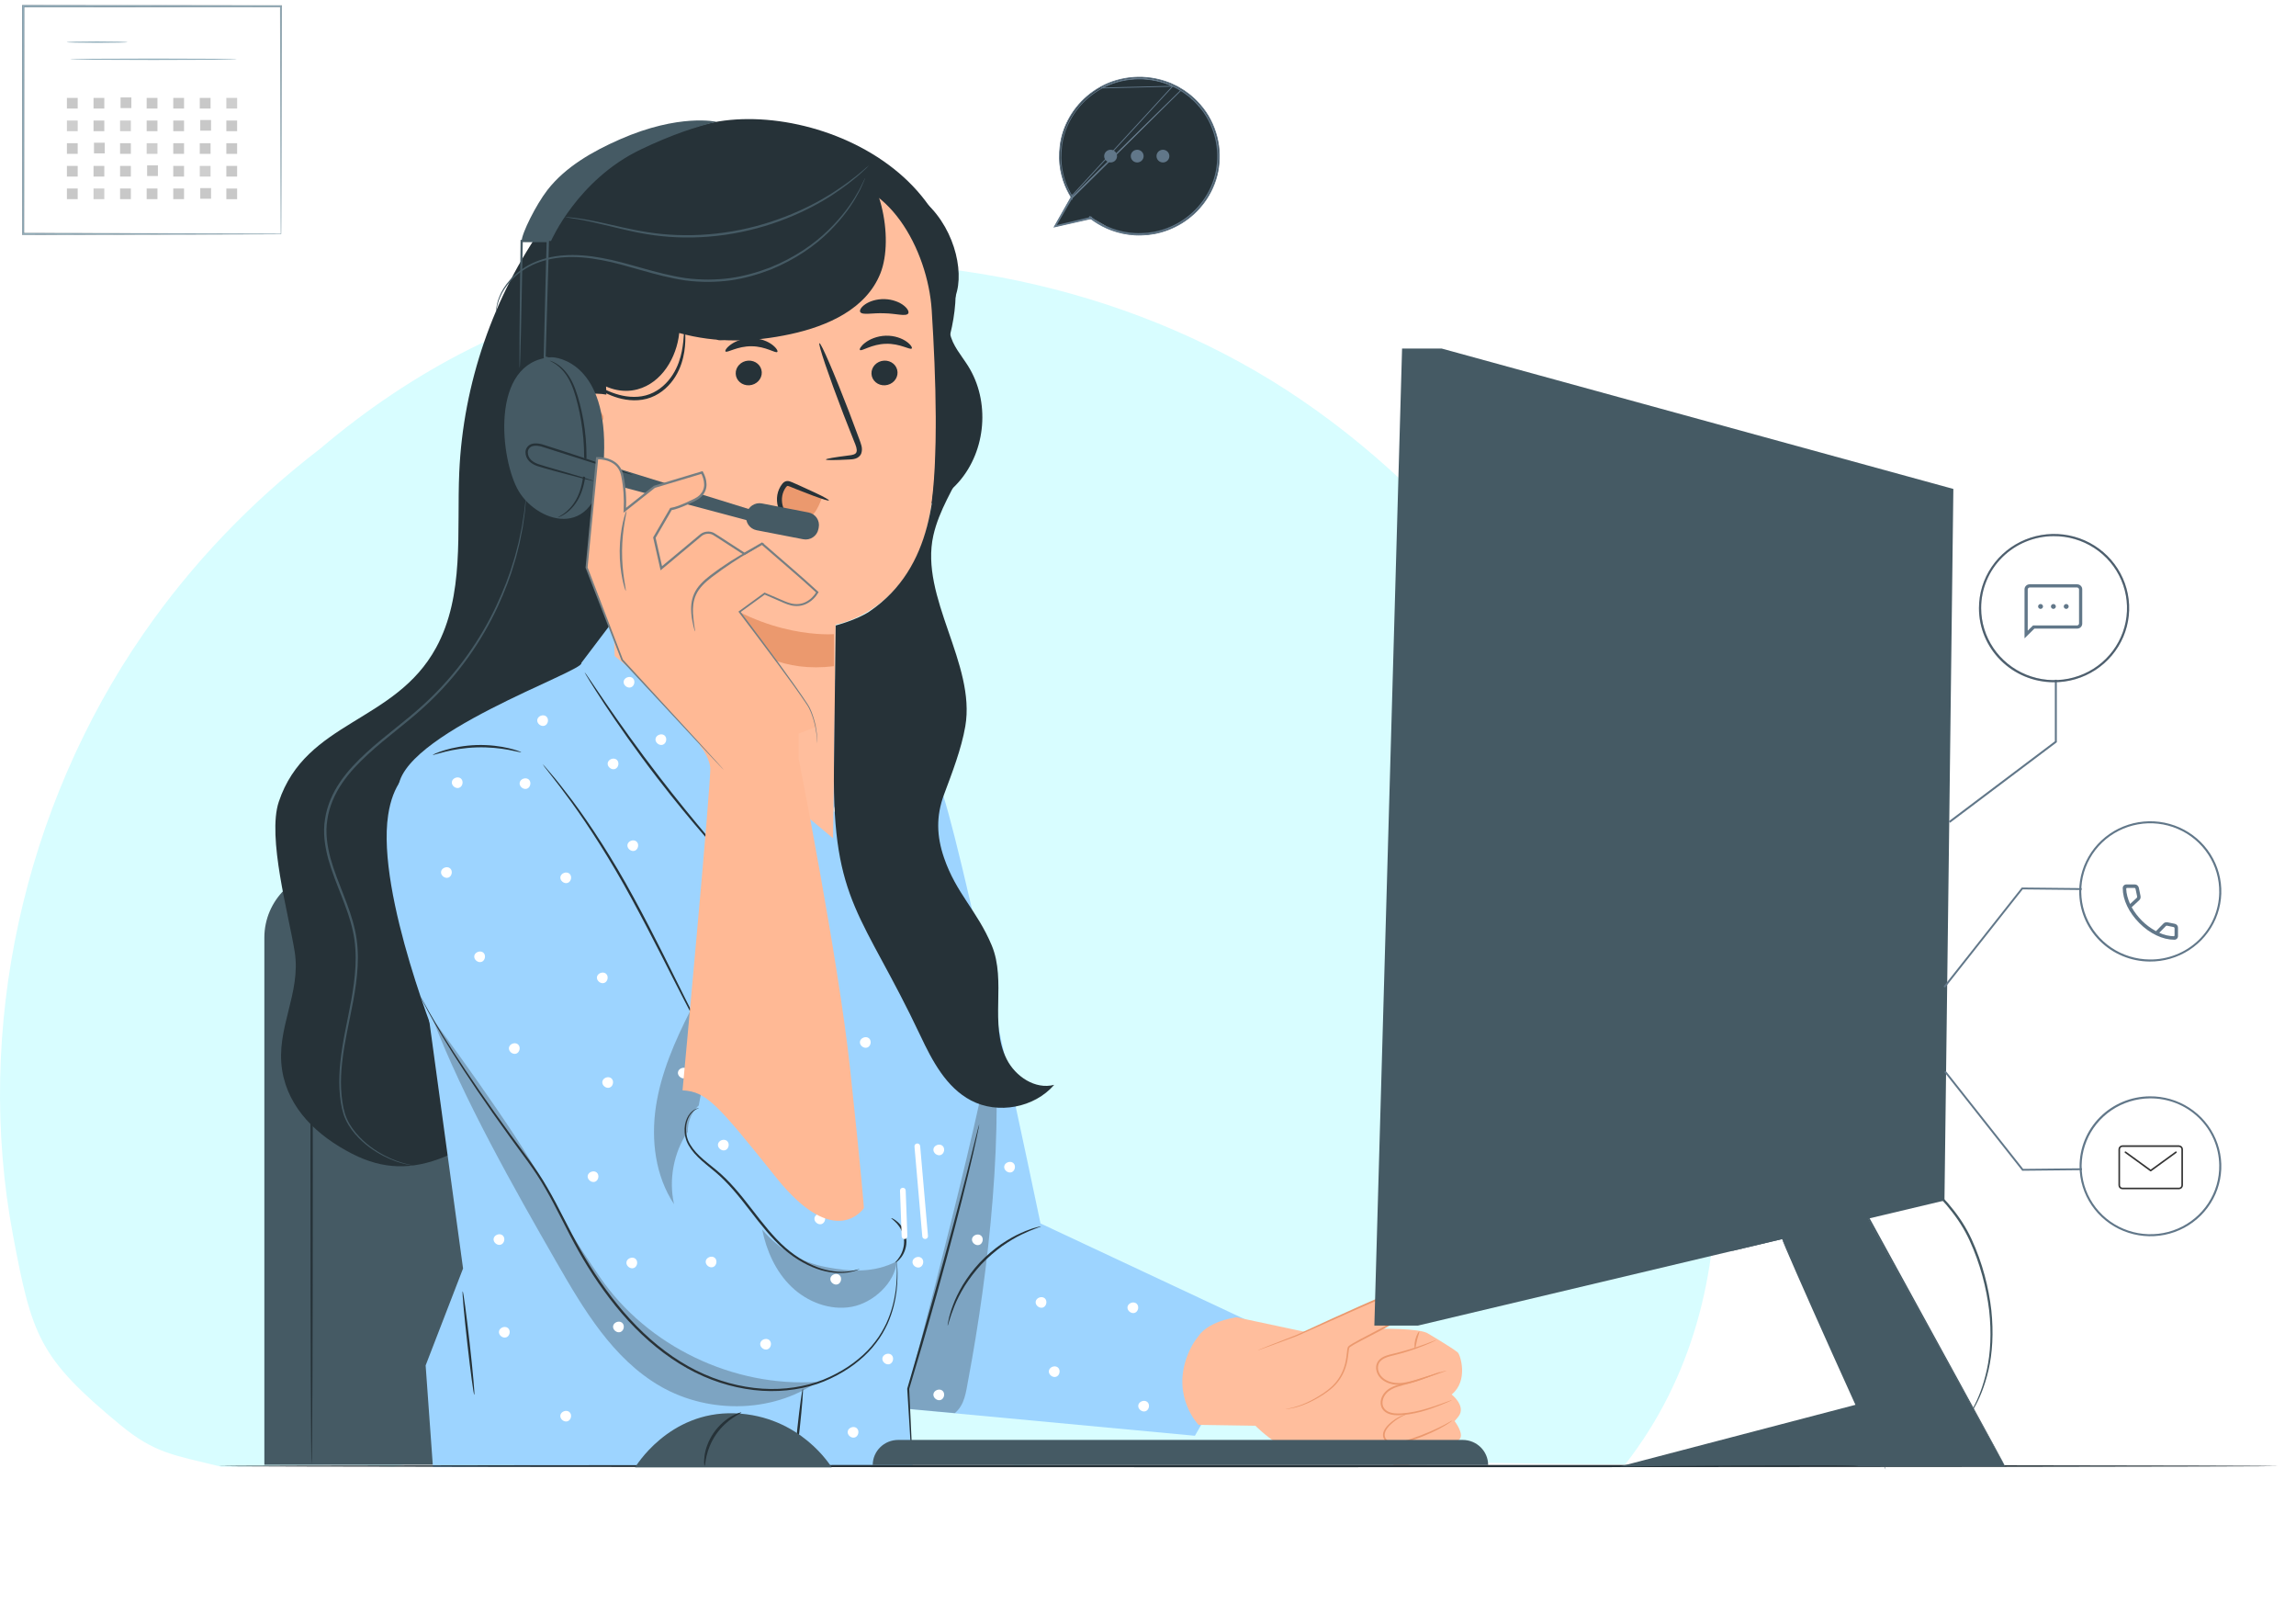 <svg width="431" height="301" viewBox="0 0 431 301" fill="none" xmlns="http://www.w3.org/2000/svg">
<path d="M305.084 274.804C265.082 274.804 204.772 271.799 191.189 275.254C171.661 267.742 154.248 273.17 133.596 274.48C116.215 274.48 92.043 270.895 73.829 275.254C64.049 274.48 51.343 275.254 41.563 275.254C32.47 273.016 29.039 272.74 22.546 267.378C7.333 254.815 6.006 250.756 2.442 231.822C-4.849 193.084 4.435 151.44 26.93 118.92C36.081 105.683 47.358 93.957 60.17 84.148C68.716 76.883 78.103 70.563 88.141 65.506C104.48 57.268 122.266 52.239 140.479 50.22C176.494 46.224 214.369 54.637 244.273 75.038C274.959 95.976 296.672 127.333 309.763 161.407C323.579 197.356 330.546 242.11 305.084 274.804Z" fill="#D8FDFF"/>
<path d="M49.625 274.881H155.109V175.962C155.109 168.936 149.338 163.241 142.219 163.241H62.515C55.395 163.241 49.624 168.936 49.624 175.962V274.881H49.625Z" fill="#455A64"/>
<path d="M58.497 163.811C58.374 163.811 58.276 188.665 58.276 219.315C58.276 249.977 58.375 274.825 58.497 274.825C58.62 274.825 58.719 249.977 58.719 219.315C58.719 188.665 58.62 163.811 58.497 163.811Z" fill="#263238"/>
<path d="M102.247 42.041C92.583 55.637 86.949 71.989 86.213 88.581C85.717 99.766 87.243 111.687 81.864 121.545C74.147 135.688 57.449 135.207 52.336 150.457C50.113 157.089 54.212 171.686 55.317 178.586C56.573 186.43 51.712 193.016 52.968 200.858C54.119 208.048 59.571 213.179 66.12 216.527C71.945 219.505 77.332 219.584 83.394 217.107C94.944 212.389 104.557 207.408 112.786 198.122C124.34 185.086 127.829 167.034 129.803 149.825C134.155 111.884 133.273 73.362 127.188 35.654" fill="#263238"/>
<path d="M77.545 218.715C77.545 218.715 77.42 218.676 77.172 218.623C76.926 218.565 76.554 218.509 76.081 218.367C75.13 218.119 73.736 217.672 72.09 216.793C70.454 215.919 68.516 214.633 66.819 212.621C65.98 211.619 65.213 210.418 64.758 209.015C64.325 207.611 64.128 206.032 64.038 204.394C63.874 201.097 64.383 197.49 65.143 193.678C65.886 189.862 66.894 185.788 67.137 181.379C67.253 179.183 67.156 176.898 66.654 174.636C66.18 172.368 65.35 170.153 64.488 167.926C63.621 165.699 62.708 163.45 62.047 161.093C61.421 158.741 61.037 156.244 61.456 153.777C61.819 151.308 62.845 148.998 64.221 146.979C65.594 144.949 67.301 143.198 69.053 141.576C72.575 138.333 76.385 135.655 79.64 132.647C86.209 126.677 90.633 119.883 93.428 113.862C94.822 110.84 95.891 108.017 96.603 105.474C97.012 104.218 97.246 103.009 97.538 101.917C97.757 100.811 97.957 99.799 98.138 98.886C98.409 97.05 98.606 95.623 98.66 94.647C98.697 94.176 98.726 93.809 98.747 93.54C98.764 93.29 98.762 93.162 98.762 93.162C98.762 93.162 98.734 93.288 98.702 93.536C98.67 93.803 98.627 94.169 98.572 94.638C98.489 95.61 98.264 97.029 97.967 98.856C97.776 99.764 97.563 100.769 97.331 101.87C97.026 102.954 96.783 104.155 96.364 105.403C95.632 107.929 94.547 110.731 93.143 113.73C90.326 119.705 85.901 126.437 79.363 132.349C76.126 135.326 72.309 137.998 68.756 141.26C66.989 142.893 65.258 144.664 63.853 146.734C62.448 148.792 61.389 151.169 61.015 153.712C60.585 156.256 60.982 158.82 61.619 161.206C62.291 163.597 63.212 165.858 64.08 168.079C64.943 170.3 65.768 172.494 66.238 174.722C66.734 176.942 66.835 179.186 66.726 181.358C66.498 185.716 65.509 189.78 64.779 193.608C64.034 197.433 63.537 201.073 63.723 204.408C63.827 206.072 64.03 207.65 64.488 209.101C64.968 210.544 65.764 211.764 66.626 212.777C68.373 214.809 70.344 216.083 72.008 216.943C73.682 217.805 75.095 218.229 76.058 218.451C77.023 218.679 77.545 218.715 77.545 218.715Z" fill="#455A64"/>
<path d="M236.219 248.765L195.323 229.595C195.323 229.595 179.395 153.277 176.384 147.546C173.372 141.814 160.783 136.862 160.783 136.862L162.893 240.207L166.629 264.045L224.306 269.438L236.219 248.765Z" fill="#9DD4FF"/>
<path d="M271.121 266.842C271.347 266.833 272.485 267.536 271.531 269.307C270.577 271.08 263.654 276.94 261.616 274.899C259.578 272.857 262.691 270.366 262.691 270.366L271.121 266.842Z" fill="#FFBE9D"/>
<path d="M262.404 270.457C262.404 270.457 254.042 271.498 250.821 272.706C247.324 274.017 243.065 273.124 240.199 271.207C237.333 269.29 235.662 267.558 235.662 267.558L224.993 267.393C224.993 267.393 219.871 262.154 222.912 254.347C223.442 252.985 224.015 251.908 225.356 250.238C226.623 248.885 228.624 247.789 232.083 247.199L244.758 249.9C244.758 249.9 264.395 248.515 267.885 250.144C267.885 250.144 272.272 252.713 273.631 253.789C274.142 254.195 275.697 259.126 272.503 261.69C272.503 261.69 275.284 263.872 273.777 265.829L273.055 266.698C273.055 266.698 274.925 269.086 273.966 270.126C273.006 271.165 264.603 276.026 261.598 274.867C258.593 273.708 261.08 270.96 262.404 270.457Z" fill="#FFBE9D"/>
<path d="M270.406 257.416C270.396 257.394 270.029 257.533 269.367 257.782C268.705 258.031 267.744 258.384 266.538 258.763C265.935 258.952 265.271 259.145 264.551 259.332C263.836 259.525 263.052 259.677 262.241 259.937C261.439 260.2 260.573 260.573 259.938 261.308C259.337 262.016 258.928 263.073 259.323 264.075C259.516 264.567 259.92 264.942 260.36 265.175C260.808 265.404 261.29 265.512 261.757 265.56C262.699 265.648 263.584 265.53 264.422 265.421C266.097 265.169 267.557 264.725 268.755 264.307C269.956 263.888 270.903 263.492 271.557 263.217C272.209 262.939 272.563 262.772 272.555 262.75C272.545 262.727 272.174 262.853 271.506 263.092C270.838 263.329 269.879 263.689 268.676 264.076C267.475 264.463 266.023 264.877 264.376 265.107C263.554 265.207 262.674 265.313 261.794 265.225C261.355 265.179 260.915 265.075 260.523 264.874C260.14 264.669 259.805 264.354 259.646 263.947C259.313 263.126 259.655 262.168 260.2 261.526C260.756 260.871 261.57 260.499 262.342 260.24C263.125 259.98 263.908 259.816 264.628 259.61C265.349 259.409 266.014 259.201 266.615 258.996C267.819 258.585 268.771 258.195 269.419 257.907C270.068 257.619 270.415 257.437 270.406 257.416Z" fill="#EB996E"/>
<path d="M269.649 251.458C269.639 251.436 269.274 251.576 268.616 251.828C267.958 252.078 267.004 252.44 265.808 252.834C264.612 253.228 263.173 253.654 261.554 254.037C260.756 254.239 259.834 254.4 259.074 255.027C258.703 255.336 258.421 255.792 258.346 256.293C258.266 256.791 258.357 257.304 258.563 257.764C258.983 258.706 259.868 259.309 260.751 259.603C261.646 259.906 262.577 259.926 263.417 259.811C265.11 259.561 266.502 258.962 267.704 258.587C268.853 258.19 269.805 257.861 270.53 257.61C271.194 257.372 271.558 257.23 271.551 257.208C271.543 257.185 271.165 257.284 270.487 257.483C269.754 257.706 268.79 258 267.626 258.355C266.415 258.702 265.003 259.275 263.376 259.496C262.566 259.598 261.694 259.569 260.862 259.283C260.042 259.007 259.248 258.45 258.882 257.625C258.496 256.812 258.623 255.812 259.298 255.28C259.949 254.73 260.832 254.548 261.63 254.344C263.257 253.941 264.696 253.488 265.888 253.062C267.08 252.638 268.023 252.24 268.668 251.951C269.313 251.661 269.659 251.479 269.649 251.458Z" fill="#EB996E"/>
<path d="M265.623 253.163C265.725 253.162 265.78 252.403 266.004 251.504C266.219 250.604 266.519 249.903 266.429 249.857C266.35 249.811 265.893 250.474 265.664 251.424C265.43 252.372 265.532 253.169 265.623 253.163Z" fill="#EB996E"/>
<path d="M236.107 253.404L243.562 250.569C243.562 250.569 264.264 241.034 264.614 241.551C264.963 242.067 266.086 242.011 265.84 244.502C265.595 246.992 253.531 252.014 253.15 252.878C252.768 253.741 253.405 258.104 248.949 261.228C244.494 264.353 241.279 264.421 241.279 264.421" fill="#FFBE9D"/>
<path d="M241.278 264.415C241.278 264.421 241.338 264.425 241.455 264.421C241.572 264.416 241.746 264.404 241.971 264.372C242.421 264.309 243.083 264.176 243.907 263.913C244.731 263.652 245.714 263.251 246.796 262.672C247.866 262.08 249.083 261.376 250.229 260.323C251.376 259.282 252.314 257.78 252.77 256.022C253.009 255.149 253.094 254.199 253.21 253.275C253.225 253.157 253.251 253.053 253.284 252.959C253.308 252.895 253.385 252.836 253.479 252.762C253.664 252.625 253.874 252.5 254.084 252.375C254.508 252.129 254.949 251.893 255.397 251.656C257.193 250.713 259.104 249.758 261.031 248.665C261.995 248.118 262.964 247.538 263.906 246.876C264.373 246.539 264.835 246.185 265.255 245.765C265.467 245.558 265.66 245.322 265.823 245.055C265.895 244.912 265.968 244.769 265.995 244.596C266.032 244.43 266.024 244.296 266.04 244.143C266.064 243.556 266.044 242.926 265.72 242.366C265.562 242.087 265.297 241.878 265.062 241.715C264.945 241.633 264.84 241.556 264.777 241.471C264.755 241.45 264.794 241.479 264.705 241.401C264.609 241.343 264.592 241.362 264.559 241.355C264.486 241.35 264.463 241.363 264.414 241.366C264.334 241.381 264.259 241.398 264.188 241.419C263.066 241.759 262.04 242.205 261.01 242.622C258.964 243.473 257.01 244.333 255.15 245.158C251.433 246.81 248.104 248.335 245.313 249.626C244.614 249.942 243.954 250.273 243.322 250.537C242.678 250.787 242.069 251.023 241.499 251.245C240.368 251.687 239.39 252.069 238.581 252.386C237.802 252.697 237.187 252.942 236.741 253.12C236.548 253.201 236.392 253.267 236.266 253.32C236.159 253.367 236.106 253.393 236.108 253.399C236.111 253.405 236.168 253.389 236.279 253.353C236.408 253.308 236.568 253.253 236.766 253.185C237.218 253.022 237.841 252.797 238.631 252.511C239.447 252.209 240.433 251.845 241.574 251.423C242.148 251.21 242.761 250.981 243.409 250.74C244.059 250.477 244.712 250.159 245.417 249.848C248.233 248.592 251.574 247.102 255.282 245.448C257.144 244.632 259.1 243.779 261.143 242.934C262.164 242.522 263.21 242.073 264.279 241.75C264.346 241.731 264.41 241.717 264.472 241.705C264.493 241.704 264.541 241.694 264.539 241.699C264.543 241.687 264.538 241.724 264.549 241.672C264.572 241.608 264.545 241.617 264.563 241.588C264.568 241.577 264.576 241.569 264.587 241.563C264.352 241.72 264.528 241.614 264.478 241.652L264.499 241.678C264.609 241.822 264.744 241.912 264.859 241.995C265.093 242.159 265.291 242.318 265.42 242.543C265.682 242.989 265.718 243.569 265.69 244.127C265.672 244.429 265.659 244.661 265.518 244.887C265.379 245.112 265.205 245.329 265.005 245.524C264.61 245.92 264.159 246.268 263.702 246.597C262.779 247.248 261.818 247.826 260.861 248.372C258.946 249.464 257.041 250.422 255.245 251.376C254.796 251.617 254.353 251.855 253.923 252.108C253.708 252.237 253.496 252.363 253.29 252.517C253.196 252.592 253.065 252.685 252.997 252.844C252.951 252.977 252.922 253.105 252.908 253.225C252.792 254.189 252.719 255.091 252.49 255.95C252.058 257.661 251.166 259.119 250.058 260.146C248.957 261.181 247.753 261.901 246.703 262.501C245.641 263.091 244.674 263.505 243.864 263.785C243.055 264.065 242.404 264.218 241.96 264.302C241.739 264.345 241.568 264.368 241.453 264.385C241.337 264.402 241.277 264.409 241.278 264.415Z" fill="#EB996E"/>
<path d="M264.103 265.375C264.097 265.356 263.807 265.411 263.31 265.603C262.816 265.794 262.114 266.133 261.359 266.716C260.985 267.013 260.59 267.352 260.23 267.796C259.888 268.232 259.538 268.819 259.629 269.516C259.718 270.218 260.327 270.772 261.008 270.988C261.713 271.222 262.477 271.112 263.177 270.921C265.951 270.087 268.366 269.081 270.041 268.202C270.878 267.763 271.532 267.367 271.971 267.076C272.411 266.785 272.641 266.605 272.628 266.587C272.614 266.565 272.36 266.707 271.901 266.961C271.442 267.217 270.774 267.578 269.929 267.985C268.245 268.8 265.823 269.767 263.085 270.588C262.412 270.773 261.715 270.865 261.117 270.667C260.518 270.48 260.023 270.02 259.947 269.471C259.862 268.92 260.145 268.386 260.46 267.97C260.784 267.55 261.164 267.203 261.515 266.905C262.959 265.729 264.137 265.441 264.103 265.375Z" fill="#EB996E"/>
<g opacity="0.3">
<path d="M166.917 264.07C173.616 241.775 179.523 213.058 186.221 190.764C188.669 211.348 185.605 238.52 181.766 258.896C181.316 261.283 181.109 263.624 179.233 265.195L166.917 264.07Z" fill="#343434"/>
</g>
<path d="M177.889 248.762C177.979 248.783 178.262 247.307 179.17 245.081C179.615 243.965 180.265 242.687 181.092 241.33C181.945 239.991 182.989 238.583 184.24 237.236C185.508 235.904 186.854 234.772 188.145 233.833C189.454 232.92 190.698 232.185 191.793 231.665C193.975 230.606 195.446 230.218 195.418 230.131C195.409 230.103 195.042 230.189 194.38 230.374C194.048 230.46 193.645 230.58 193.192 230.761C192.738 230.937 192.207 231.11 191.658 231.385C190.532 231.876 189.252 232.595 187.909 233.505C186.584 234.441 185.205 235.584 183.916 236.939C182.643 238.308 181.59 239.748 180.743 241.122C179.923 242.511 179.292 243.824 178.879 244.969C178.643 245.53 178.506 246.065 178.363 246.525C178.214 246.984 178.122 247.39 178.06 247.724C177.92 248.388 177.859 248.756 177.889 248.762Z" fill="#263238"/>
<path d="M165.108 135.82C165.108 135.82 186.531 183.044 186.531 191.714C186.531 200.384 170.48 260.624 170.48 260.624C170.632 263.014 171.256 275.021 171.256 275.021L81.271 275.326L79.9 256.237L86.924 238.046L79.907 186.622C79.907 186.622 75.184 156.764 74.764 148.415C74.238 137.966 110.101 125.856 109.124 124.409L115.317 116.229L150.798 144.659L157.807 124.677L166.208 132.512L165.108 135.82Z" fill="#9DD4FF"/>
<path d="M106.183 148.384C115.922 164.646 133.748 194.283 133.748 194.283L165.689 230.223C165.689 230.223 167.778 248.487 163.599 254.084C159.42 259.681 152.255 263.511 152.255 263.511C152.255 263.511 143.822 263.511 133.113 254.674C122.404 245.837 92.851 209.307 92.851 209.307L82.702 197.229C82.702 197.229 70.604 167.892 72.862 152.96C73.733 147.204 76.215 144.809 79.531 142.169C87.858 135.539 100.74 139.294 106.183 148.384Z" fill="#9DD4FF"/>
<path d="M78.958 187.036C78.951 187.04 79.002 187.152 79.106 187.369C79.221 187.603 79.378 187.921 79.579 188.327C80.002 189.165 80.652 190.389 81.54 191.938C83.303 195.042 86.042 199.427 89.627 204.713C91.421 207.354 93.429 210.22 95.629 213.264C97.809 216.326 100.345 219.446 102.409 223.112C104.526 226.746 106.345 230.784 108.607 234.791C110.868 238.795 113.536 242.772 116.724 246.489C119.92 250.196 123.533 253.429 127.484 255.875C131.42 258.341 135.715 259.936 139.941 260.635C144.168 261.356 148.333 261.121 152.012 260.131C153.858 259.652 155.563 258.918 157.116 258.088C158.674 257.265 160.091 256.323 161.321 255.278C162.564 254.251 163.633 253.134 164.493 251.968C165.387 250.825 166.042 249.618 166.59 248.471C167.64 246.145 168.081 243.976 168.308 242.212C168.489 240.437 168.499 239.051 168.453 238.115C168.427 237.664 168.407 237.311 168.391 237.052C168.375 236.812 168.362 236.69 168.355 236.69C168.347 236.691 168.344 236.813 168.346 237.053C168.35 237.313 168.356 237.665 168.364 238.117C168.381 239.051 168.343 240.431 168.136 242.191C167.885 243.94 167.422 246.082 166.365 248.369C165.813 249.497 165.158 250.68 164.268 251.8C163.413 252.943 162.351 254.035 161.12 255.04C159.902 256.062 158.498 256.984 156.954 257.789C155.415 258.602 153.738 259.315 151.915 259.779C148.288 260.74 144.181 260.958 140.01 260.236C135.838 259.534 131.606 257.953 127.717 255.51C123.813 253.086 120.235 249.882 117.063 246.203C113.899 242.514 111.241 238.559 108.988 234.581C106.733 230.598 104.905 226.562 102.764 222.911C100.673 219.221 98.112 216.093 95.929 213.051C93.718 210.02 91.697 207.167 89.888 204.539C86.273 199.281 83.497 194.926 81.691 191.853C80.781 190.32 80.108 189.11 79.659 188.287C79.441 187.889 79.272 187.579 79.147 187.35C79.029 187.139 78.965 187.033 78.958 187.036Z" fill="#263238"/>
<path d="M167.294 228.598C167.256 228.661 167.748 228.936 168.335 229.581C168.919 230.213 169.57 231.28 169.695 232.581C169.814 233.883 169.373 235.051 168.915 235.777C168.458 236.517 168.025 236.876 168.074 236.931C168.099 236.971 168.618 236.691 169.176 235.949C169.73 235.225 170.268 233.972 170.136 232.541C169.999 231.11 169.237 229.977 168.559 229.365C167.874 228.735 167.312 228.555 167.294 228.598Z" fill="#263238"/>
<path d="M161.422 238.138C161.416 238.123 161.244 238.164 160.921 238.251C160.76 238.292 160.564 238.358 160.327 238.412C160.079 238.456 159.804 238.506 159.501 238.561C158.257 238.762 156.39 238.738 154.233 238.078C152.089 237.4 149.688 236.097 147.452 234.144C145.213 232.192 143.2 229.589 141.096 226.865C139.001 224.135 136.885 221.566 134.548 219.642C133.39 218.681 132.251 217.831 131.304 216.916C130.358 216.009 129.598 215.026 129.173 214.019C128.373 211.947 128.911 210.002 129.665 209.056C130.452 208.077 131.245 207.98 131.205 207.921C131.201 207.907 131.03 207.95 130.709 208.061C130.405 208.205 129.948 208.449 129.53 208.949C128.696 209.915 128.076 211.926 128.881 214.13C129.314 215.21 130.087 216.232 131.046 217.173C132.004 218.12 133.144 218.989 134.283 219.948C136.568 221.859 138.648 224.4 140.744 227.13C142.847 229.852 144.883 232.471 147.182 234.446C149.474 236.417 151.937 237.719 154.141 238.372C156.359 239.01 158.274 238.984 159.53 238.728C159.835 238.657 160.111 238.594 160.361 238.536C160.598 238.468 160.791 238.388 160.95 238.333C161.266 238.219 161.428 238.152 161.422 238.138Z" fill="#263238"/>
<path d="M101.852 143.39C101.84 143.4 101.963 143.575 102.209 143.898C102.485 144.252 102.848 144.718 103.3 145.299C104.272 146.495 105.61 148.279 107.239 150.498C110.467 154.957 114.611 161.343 118.605 168.723C122.623 176.092 125.95 182.927 128.495 187.809C129.761 190.253 130.801 192.222 131.552 193.567C131.912 194.209 132.2 194.723 132.42 195.114C132.622 195.465 132.735 195.646 132.749 195.639C132.762 195.632 132.675 195.437 132.499 195.073C132.298 194.672 132.034 194.146 131.706 193.489C130.991 192.071 129.997 190.095 128.776 187.671C126.305 182.758 123.021 175.899 118.996 168.516C114.994 161.122 110.795 154.74 107.494 150.317C105.829 148.116 104.45 146.358 103.436 145.193C102.956 144.633 102.572 144.184 102.279 143.843C102.01 143.537 101.864 143.38 101.852 143.39Z" fill="#263238"/>
<g opacity="0.3">
<path d="M168.352 236.682C164.196 238.905 159.636 238.668 154.998 237.77C150.36 236.872 146.066 234.336 143.071 230.728C143.878 234.723 145.612 238.629 148.567 241.476C151.52 244.322 155.797 245.978 159.858 245.244C163.917 244.51 168.016 240.743 168.352 236.682Z" fill="#343434"/>
</g>
<g opacity="0.3">
<path d="M129.057 212.419C126.444 216.369 125.511 221.366 126.526 225.975C123.007 220.658 122.18 213.926 123.127 207.645C124.074 201.363 126.659 195.439 129.541 189.76C129.541 189.76 132.719 195.054 132.748 195.638C132.901 198.694 131.761 204.451 131.163 207.455C129.563 208.942 128.806 211.262 129.225 213.391" fill="#343434"/>
</g>
<g opacity="0.3">
<path d="M154.27 258.687C145.8 265.202 133.233 265.51 123.966 260.156C115.042 255 109.549 245.719 104.448 236.841C96.553 223.099 86.92 206.105 81.28 191.32C81.28 191.32 97.09 212.608 101.856 221.784C105.451 228.706 108.21 233.269 112.638 239.705C121.535 252.636 137.646 260.38 153.448 259.322" fill="#343434"/>
</g>
<path d="M171.263 275.022C171.272 275.021 171.276 274.932 171.276 274.758C171.272 274.553 171.268 274.301 171.262 273.992C171.235 273.277 171.2 272.301 171.155 271.078C171.036 268.519 170.869 264.932 170.669 260.617L170.661 260.677C172.193 255.633 173.983 249.513 175.834 242.902C178.29 234.14 180.363 226.167 181.757 220.371C182.452 217.473 182.995 215.122 183.335 213.491C183.497 212.707 183.626 212.081 183.723 211.611C183.807 211.181 183.844 210.953 183.829 210.949C183.814 210.946 183.748 211.167 183.636 211.592C183.518 212.057 183.363 212.676 183.167 213.452C182.751 215.112 182.169 217.439 181.453 220.296C179.981 226.07 177.862 234.026 175.407 242.784C173.556 249.392 171.794 255.518 170.31 260.573L170.301 260.604L170.302 260.632C170.567 264.945 170.787 268.531 170.945 271.088C171.032 272.309 171.101 273.284 171.152 273.997C171.179 274.305 171.202 274.556 171.22 274.761C171.239 274.935 171.253 275.023 171.263 275.022Z" fill="#263238"/>
<path d="M81.239 141.663C81.264 141.731 82.159 141.418 83.638 141.056C85.115 140.692 87.191 140.326 89.511 140.255C91.832 140.189 93.927 140.432 95.424 140.708C96.922 140.981 97.833 141.241 97.855 141.172C97.865 141.144 97.645 141.05 97.241 140.906C96.837 140.756 96.239 140.582 95.489 140.405C93.99 140.048 91.86 139.75 89.498 139.816C87.138 139.89 85.029 140.312 83.556 140.757C82.818 140.978 82.231 141.187 81.837 141.36C81.441 141.529 81.228 141.635 81.239 141.663Z" fill="#263238"/>
<path d="M109.742 126.154C109.73 126.162 109.808 126.313 109.97 126.591C110.161 126.908 110.4 127.307 110.695 127.797C111.335 128.838 112.285 130.33 113.486 132.157C115.897 135.803 119.346 140.77 123.426 146.057C126.708 150.319 129.887 154.143 132.491 157.14L132.674 157.35L132.789 157.1C134.026 154.423 135.051 152.205 135.794 150.596C136.124 149.853 136.392 149.252 136.599 148.789C136.779 148.371 136.866 148.146 136.85 148.139C136.833 148.131 136.713 148.34 136.503 148.744C136.274 149.197 135.977 149.784 135.61 150.511C134.832 152.103 133.76 154.299 132.465 156.951L132.762 156.912C130.203 153.884 127.054 150.048 123.778 145.792C119.705 140.513 116.222 135.583 113.746 131.985C112.545 130.216 111.559 128.766 110.84 127.705C110.517 127.233 110.254 126.849 110.045 126.544C109.859 126.281 109.755 126.146 109.742 126.154Z" fill="#263238"/>
<path d="M89.032 261.769C89.154 261.755 88.764 257.39 88.161 252.02C87.557 246.647 86.969 242.304 86.847 242.318C86.725 242.331 87.116 246.695 87.72 252.068C88.323 257.438 88.91 261.782 89.032 261.769Z" fill="#263238"/>
<path d="M150.704 260.626C150.582 260.613 150.128 263.894 149.689 267.953C149.25 272.013 148.993 275.314 149.115 275.327C149.237 275.339 149.691 272.059 150.13 267.999C150.569 263.94 150.826 260.638 150.704 260.626Z" fill="#263238"/>
<path d="M105.194 164.567C105.306 163.872 106.282 163.49 106.847 163.92L106.904 163.967C107.436 164.436 107.234 165.452 106.562 165.688C105.89 165.924 105.083 165.262 105.194 164.567Z" fill="white"/>
<path d="M114.077 143.192C114.189 142.496 115.165 142.115 115.73 142.544L115.787 142.591C116.319 143.061 116.117 144.077 115.445 144.313C114.773 144.548 113.966 143.887 114.077 143.192Z" fill="white"/>
<path d="M134.472 160.405C134.583 159.71 135.559 159.328 136.124 159.757L136.181 159.805C136.713 160.274 136.511 161.29 135.84 161.526C135.168 161.762 134.36 161.101 134.472 160.405Z" fill="white"/>
<path d="M156.511 151.765C156.622 151.069 157.598 150.687 158.163 151.117L158.22 151.164C158.752 151.633 158.55 152.649 157.879 152.886C157.207 153.122 156.399 152.459 156.511 151.765Z" fill="white"/>
<path d="M160.417 143.242C160.529 142.546 161.505 142.164 162.07 142.594L162.127 142.641C162.658 143.11 162.456 144.126 161.785 144.363C161.113 144.599 160.305 143.937 160.417 143.242Z" fill="white"/>
<path d="M158.73 133.398C158.841 132.702 159.817 132.321 160.382 132.75L160.439 132.797C160.971 133.267 160.769 134.283 160.097 134.519C159.425 134.755 158.617 134.093 158.73 133.398Z" fill="white"/>
<path d="M170.929 146.938C171.04 146.242 172.016 145.86 172.581 146.29L172.638 146.337C173.17 146.807 172.968 147.822 172.297 148.059C171.625 148.294 170.817 147.632 170.929 146.938Z" fill="white"/>
<path d="M142.651 150.842C142.763 150.146 143.739 149.764 144.304 150.194L144.361 150.241C144.893 150.711 144.691 151.727 144.019 151.963C143.347 152.198 142.539 151.536 142.651 150.842Z" fill="white"/>
<path d="M166.593 168.394C166.705 167.699 167.68 167.317 168.245 167.747L168.302 167.794C168.834 168.263 168.632 169.279 167.961 169.515C167.288 169.751 166.481 169.089 166.593 168.394Z" fill="white"/>
<path d="M188.511 218.867C188.623 218.171 189.598 217.79 190.163 218.219L190.22 218.266C190.752 218.736 190.55 219.752 189.879 219.988C189.206 220.224 188.399 219.562 188.511 218.867Z" fill="white"/>
<path d="M180.691 189.756C180.802 189.061 181.778 188.679 182.343 189.109L182.4 189.156C182.932 189.625 182.73 190.641 182.058 190.877C181.386 191.113 180.579 190.451 180.691 189.756Z" fill="white"/>
<path d="M123.054 138.636C123.165 137.941 124.141 137.559 124.706 137.989L124.763 138.036C125.295 138.505 125.093 139.521 124.422 139.758C123.749 139.994 122.942 139.332 123.054 138.636Z" fill="white"/>
<path d="M95.538 196.605C95.65 195.909 96.626 195.528 97.191 195.957L97.248 196.004C97.779 196.474 97.578 197.49 96.906 197.726C96.234 197.962 95.427 197.3 95.538 196.605Z" fill="white"/>
<path d="M84.823 146.716C84.935 146.021 85.911 145.639 86.476 146.068L86.533 146.116C87.065 146.585 86.863 147.601 86.191 147.837C85.519 148.073 84.712 147.412 84.823 146.716Z" fill="white"/>
<path d="M89.03 179.387C89.142 178.692 90.118 178.31 90.683 178.74L90.74 178.787C91.272 179.256 91.07 180.272 90.398 180.508C89.726 180.744 88.918 180.082 89.03 179.387Z" fill="white"/>
<path d="M113.069 202.979C113.181 202.284 114.157 201.902 114.722 202.332L114.779 202.379C115.311 202.848 115.109 203.864 114.437 204.1C113.766 204.336 112.958 203.675 113.069 202.979Z" fill="white"/>
<path d="M112.058 183.341C112.169 182.646 113.145 182.264 113.71 182.693L113.767 182.741C114.299 183.21 114.097 184.226 113.426 184.462C112.754 184.698 111.946 184.037 112.058 183.341Z" fill="white"/>
<path d="M97.55 146.888C97.662 146.192 98.637 145.811 99.202 146.24L99.26 146.287C99.791 146.757 99.589 147.773 98.918 148.009C98.245 148.244 97.438 147.583 97.55 146.888Z" fill="white"/>
<path d="M117.073 127.865C117.185 127.17 118.161 126.788 118.726 127.218L118.783 127.265C119.315 127.734 119.113 128.75 118.441 128.986C117.769 129.222 116.962 128.56 117.073 127.865Z" fill="white"/>
<path d="M117.78 158.532C117.892 157.837 118.868 157.455 119.433 157.885L119.49 157.932C120.022 158.401 119.82 159.417 119.148 159.653C118.477 159.89 117.669 159.228 117.78 158.532Z" fill="white"/>
<path d="M142.71 252.095C142.822 251.399 143.798 251.017 144.363 251.447L144.42 251.494C144.951 251.964 144.749 252.979 144.078 253.216C143.405 253.452 142.598 252.79 142.71 252.095Z" fill="white"/>
<path d="M171.296 236.705C171.408 236.009 172.383 235.627 172.948 236.057L173.006 236.104C173.537 236.573 173.335 237.589 172.664 237.826C171.991 238.062 171.184 237.4 171.296 236.705Z" fill="white"/>
<path d="M194.417 244.25C194.529 243.555 195.505 243.173 196.07 243.603L196.127 243.65C196.658 244.119 196.456 245.135 195.785 245.371C195.113 245.607 194.305 244.945 194.417 244.25Z" fill="white"/>
<path d="M196.894 257.243C197.005 256.547 197.981 256.166 198.546 256.595L198.603 256.642C199.135 257.112 198.933 258.128 198.261 258.364C197.589 258.6 196.782 257.938 196.894 257.243Z" fill="white"/>
<path d="M175.222 261.599C175.333 260.904 176.309 260.522 176.874 260.952L176.931 260.999C177.463 261.468 177.261 262.484 176.59 262.72C175.918 262.956 175.11 262.294 175.222 261.599Z" fill="white"/>
<path d="M182.464 232.497C182.576 231.802 183.551 231.42 184.116 231.85L184.174 231.897C184.705 232.366 184.503 233.382 183.832 233.618C183.159 233.855 182.351 233.193 182.464 232.497Z" fill="white"/>
<path d="M155.878 239.898C155.99 239.203 156.965 238.821 157.53 239.251L157.588 239.298C158.119 239.767 157.917 240.783 157.246 241.019C156.574 241.256 155.766 240.593 155.878 239.898Z" fill="white"/>
<path d="M92.659 232.452C92.771 231.757 93.747 231.375 94.312 231.805L94.369 231.852C94.901 232.321 94.699 233.337 94.027 233.573C93.356 233.81 92.548 233.148 92.659 232.452Z" fill="white"/>
<path d="M131.773 269.435C131.884 268.739 132.86 268.357 133.425 268.787L133.482 268.834C134.014 269.303 133.812 270.319 133.14 270.556C132.468 270.791 131.661 270.129 131.773 269.435Z" fill="white"/>
<path d="M115.089 248.851C115.201 248.156 116.176 247.774 116.741 248.203L116.799 248.251C117.33 248.72 117.128 249.736 116.457 249.972C115.784 250.208 114.977 249.546 115.089 248.851Z" fill="white"/>
<path d="M105.187 265.594C105.298 264.898 106.274 264.516 106.839 264.946L106.896 264.993C107.428 265.463 107.226 266.478 106.554 266.715C105.882 266.951 105.075 266.289 105.187 265.594Z" fill="white"/>
<path d="M132.757 177.903C132.869 177.208 133.844 176.826 134.409 177.256L134.466 177.303C134.998 177.772 134.796 178.788 134.125 179.024C133.452 179.261 132.645 178.599 132.757 177.903Z" fill="white"/>
<path d="M110.319 220.649C110.431 219.954 111.407 219.572 111.972 220.002L112.029 220.049C112.561 220.518 112.359 221.534 111.687 221.771C111.015 222.007 110.208 221.345 110.319 220.649Z" fill="white"/>
<path d="M117.597 236.845C117.708 236.149 118.684 235.767 119.249 236.197L119.306 236.244C119.838 236.714 119.636 237.729 118.965 237.966C118.292 238.201 117.484 237.539 117.597 236.845Z" fill="white"/>
<path d="M93.667 249.846C93.779 249.151 94.754 248.769 95.32 249.199L95.377 249.246C95.908 249.715 95.707 250.731 95.035 250.968C94.363 251.204 93.555 250.542 93.667 249.846Z" fill="white"/>
<path d="M159.128 268.625C159.24 267.929 160.215 267.548 160.78 267.977L160.838 268.025C161.369 268.494 161.167 269.51 160.496 269.746C159.823 269.982 159.016 269.321 159.128 268.625Z" fill="white"/>
<path d="M213.675 263.712C213.787 263.016 214.762 262.635 215.327 263.064L215.384 263.111C215.916 263.581 215.714 264.597 215.043 264.833C214.37 265.069 213.562 264.407 213.675 263.712Z" fill="white"/>
<path d="M165.64 254.868C165.751 254.172 166.727 253.79 167.292 254.22L167.349 254.267C167.881 254.736 167.679 255.752 167.008 255.989C166.335 256.225 165.527 255.563 165.64 254.868Z" fill="white"/>
<path d="M211.651 245.25C211.763 244.554 212.739 244.173 213.304 244.602L213.361 244.65C213.893 245.119 213.691 246.135 213.019 246.371C212.347 246.607 211.54 245.945 211.651 245.25Z" fill="white"/>
<path d="M134.776 214.723C134.888 214.028 135.864 213.646 136.429 214.076L136.486 214.123C137.018 214.592 136.816 215.608 136.144 215.844C135.472 216.081 134.665 215.419 134.776 214.723Z" fill="white"/>
<path d="M150.858 168.394C150.97 167.699 151.946 167.317 152.511 167.747L152.568 167.794C153.1 168.263 152.898 169.279 152.226 169.515C151.554 169.751 150.747 169.089 150.858 168.394Z" fill="white"/>
<path d="M154.878 208.571C154.99 207.875 155.965 207.493 156.53 207.923L156.588 207.97C157.119 208.44 156.917 209.456 156.246 209.692C155.573 209.928 154.766 209.266 154.878 208.571Z" fill="white"/>
<path d="M161.429 195.465C161.54 194.77 162.516 194.388 163.081 194.818L163.138 194.865C163.67 195.334 163.468 196.35 162.797 196.586C162.124 196.822 161.316 196.161 161.429 195.465Z" fill="white"/>
<path d="M132.48 236.659C132.591 235.964 133.567 235.582 134.132 236.012L134.189 236.059C134.721 236.528 134.519 237.544 133.847 237.78C133.175 238.017 132.368 237.355 132.48 236.659Z" fill="white"/>
<path d="M152.886 228.58C152.997 227.884 153.973 227.502 154.538 227.932L154.595 227.979C155.127 228.448 154.925 229.464 154.254 229.701C153.582 229.936 152.774 229.274 152.886 228.58Z" fill="white"/>
<path d="M144.155 184.21C144.267 183.514 145.243 183.132 145.808 183.562L145.865 183.609C146.397 184.079 146.195 185.094 145.523 185.331C144.851 185.566 144.044 184.904 144.155 184.21Z" fill="white"/>
<path d="M175.222 215.632C175.333 214.937 176.309 214.555 176.874 214.985L176.931 215.032C177.463 215.501 177.261 216.517 176.59 216.753C175.918 216.99 175.11 216.328 175.222 215.632Z" fill="white"/>
<path d="M127.262 201.206C127.373 200.51 128.349 200.128 128.914 200.558L128.97 200.605C129.502 201.075 129.3 202.091 128.629 202.327C127.957 202.563 127.149 201.901 127.262 201.206Z" fill="white"/>
<path d="M82.796 163.572C82.908 162.876 83.883 162.494 84.448 162.924L84.506 162.971C85.037 163.441 84.835 164.457 84.164 164.693C83.492 164.929 82.684 164.267 82.796 163.572Z" fill="white"/>
<path d="M100.855 135.067C100.966 134.372 101.942 133.99 102.507 134.42L102.564 134.467C103.096 134.936 102.894 135.952 102.222 136.188C101.55 136.425 100.742 135.763 100.855 135.067Z" fill="white"/>
<path d="M135.855 138.636C135.966 137.941 136.942 137.559 137.507 137.989L137.564 138.036C138.096 138.505 137.894 139.521 137.222 139.757C136.551 139.994 135.743 139.332 135.855 138.636Z" fill="white"/>
<path d="M171.545 36.333C178.258 40.548 180.936 49.38 179.656 54.601C179.011 57.231 177.801 59.879 178.329 62.535C178.785 64.83 180.457 66.666 181.709 68.653C185.882 75.277 185.144 84.549 179.972 90.447C174.799 96.346 165.609 98.401 158.365 95.277" fill="#263238"/>
<path d="M175.503 70.804C191.83 35.363 152.991 17.558 131.798 23.465C111.881 29.017 103.386 38.799 100.109 51.945C96.83 65.097 96.987 79.34 102.21 91.866C104.785 98.042 109.423 104.318 116.145 105.089" fill="#263238"/>
<path d="M156.378 157.312C156.66 140.379 156.859 117.119 156.865 117.216C156.865 117.216 171.613 114.799 174.669 95.808C176.189 86.365 175.708 70.88 174.9 58.222C174.173 46.83 166.524 32.852 155.021 34.053L119.102 43.012C115.608 43.377 112.978 46.32 113.047 49.786L115.387 123.104" fill="#FFBE9D"/>
<path d="M168.482 69.834C168.543 71.112 167.497 72.216 166.145 72.304C164.797 72.391 163.651 71.428 163.591 70.151C163.53 68.873 164.576 67.767 165.924 67.68C167.276 67.591 168.421 68.555 168.482 69.834Z" fill="#263238"/>
<path d="M142.997 69.835C143.059 71.112 142.012 72.217 140.662 72.304C139.313 72.391 138.168 71.428 138.107 70.151C138.046 68.873 139.092 67.767 140.44 67.68C141.792 67.592 142.937 68.556 142.997 69.835Z" fill="#263238"/>
<path d="M171.148 65.401C170.853 65.729 168.938 64.425 166.284 64.519C163.632 64.576 161.729 65.987 161.43 65.676C161.284 65.539 161.577 64.955 162.404 64.318C163.218 63.684 164.623 63.047 166.276 62.999C167.929 62.953 169.34 63.509 170.16 64.097C170.998 64.689 171.294 65.254 171.148 65.401Z" fill="#263238"/>
<path d="M145.914 66.044C145.606 66.36 143.74 64.987 141.086 64.982C138.434 64.939 136.478 66.279 136.192 65.957C136.051 65.814 136.362 65.242 137.217 64.637C138.055 64.033 139.482 63.448 141.137 63.463C142.791 63.48 144.18 64.087 144.977 64.705C145.789 65.326 146.064 65.902 145.914 66.044Z" fill="#263238"/>
<path d="M155.035 86.236C155.023 86.087 156.674 85.806 159.348 85.468C160.026 85.399 160.668 85.266 160.782 84.809C160.941 84.326 160.659 83.604 160.33 82.825C159.692 81.206 159.025 79.508 158.324 77.729C155.539 70.474 153.524 64.508 153.82 64.4C154.117 64.293 156.616 70.085 159.401 77.341C160.07 79.13 160.712 80.835 161.322 82.467C161.578 83.227 162.019 84.09 161.673 85.093C161.491 85.594 160.993 85.956 160.558 86.072C160.123 86.203 159.742 86.21 159.406 86.23C156.715 86.373 155.045 86.384 155.035 86.236Z" fill="#263238"/>
<path d="M156.535 119.003C156.535 119.003 143.98 120.068 131.542 110.221C131.542 110.221 137.857 127.322 156.535 125.021V119.003Z" fill="#EB996E"/>
<path d="M146.588 62.315C146.326 63.028 143.674 62.69 140.559 63.06C137.435 63.369 134.923 64.269 134.51 63.63C134.325 63.324 134.763 62.654 135.779 61.964C136.786 61.275 138.393 60.621 140.263 60.415C142.134 60.213 143.847 60.506 144.981 60.961C146.124 61.417 146.7 61.977 146.588 62.315Z" fill="#263238"/>
<path d="M170.479 58.844C170.011 59.439 168.182 58.821 165.982 58.792C163.783 58.687 161.919 59.192 161.49 58.57C161.301 58.267 161.595 57.672 162.409 57.108C163.211 56.546 164.553 56.088 166.065 56.132C167.576 56.179 168.886 56.719 169.651 57.329C170.429 57.941 170.684 58.554 170.479 58.844Z" fill="#263238"/>
<path d="M116.357 74.818C116.075 74.683 106.058 70.311 105.94 81.681C105.822 93.05 117.413 90.822 117.437 90.495C117.46 90.169 116.357 74.818 116.357 74.818Z" fill="#FFBE9D"/>
<path d="M113.974 86.173C113.924 86.136 113.772 86.309 113.431 86.46C113.099 86.605 112.529 86.704 111.931 86.475C110.718 86.022 109.713 84.104 109.678 82.055C109.659 81.019 109.89 80.036 110.27 79.225C110.63 78.396 111.182 77.821 111.795 77.719C112.406 77.586 112.837 77.953 112.974 78.274C113.125 78.594 113.049 78.82 113.11 78.84C113.142 78.869 113.359 78.653 113.271 78.182C113.226 77.956 113.094 77.686 112.825 77.464C112.551 77.24 112.145 77.123 111.718 77.164C110.83 77.216 110.022 78.014 109.604 78.906C109.137 79.801 108.854 80.906 108.875 82.068C108.926 84.36 110.092 86.515 111.752 87.007C112.56 87.224 113.24 86.99 113.592 86.725C113.95 86.447 114.013 86.194 113.974 86.173Z" fill="#EB996E"/>
<path d="M158.863 28.489C165.272 31.758 167.911 44.698 165.259 51.32C162.607 57.941 155.46 61.176 148.412 62.7C141.364 64.224 134.455 64.403 127.504 62.495C127.02 67.108 124.219 71.843 119.683 73.06C113.679 74.671 107.628 69.245 106.292 63.249C104.955 57.251 106.958 51.075 108.936 45.254" fill="#263238"/>
<path d="M108.031 69.733C108.004 69.768 108.319 70.063 108.919 70.561C109.522 71.056 110.405 71.763 111.577 72.539C112.748 73.304 114.23 74.157 116.056 74.678C117.858 75.192 120.066 75.379 122.17 74.59C124.269 73.802 125.819 72.233 126.797 70.642C127.79 69.031 128.235 67.377 128.456 66C128.671 64.615 128.669 63.482 128.636 62.708C128.6 61.931 128.529 61.507 128.486 61.508C128.36 61.506 128.497 63.237 127.993 65.919C127.72 67.247 127.242 68.82 126.277 70.321C125.324 71.812 123.857 73.256 121.934 73.975C120.013 74.699 117.95 74.555 116.221 74.094C114.475 73.631 113.014 72.849 111.831 72.146C109.478 70.696 108.1 69.639 108.031 69.733Z" fill="#263238"/>
<path d="M154.255 93.546C153.868 94.513 153.473 95.495 152.824 96.314C152.176 97.134 151.227 97.783 150.175 97.832C149.053 97.885 147.972 97.23 147.346 96.31C146.721 95.39 146.508 94.243 146.558 93.136C146.603 92.135 147.067 90.941 148.076 90.823C148.495 90.774 148.908 90.934 149.299 91.09C151.065 91.796 152.832 92.504 154.598 93.21" fill="#EB996E"/>
<path d="M152.147 97.844C152.119 97.68 150.957 98.145 149.321 97.499C148.529 97.184 147.662 96.562 147.184 95.584C146.707 94.617 146.612 93.308 147.114 92.163C147.231 91.876 147.406 91.615 147.576 91.382C147.786 91.165 147.748 91.174 147.976 91.208C148.192 91.265 148.54 91.427 148.825 91.537C149.12 91.655 149.41 91.772 149.695 91.887C150.829 92.339 151.856 92.735 152.723 93.055C154.458 93.694 155.556 94.031 155.608 93.912C155.659 93.793 154.653 93.242 152.985 92.448C152.151 92.05 151.152 91.591 150.037 91.095C149.756 90.972 149.47 90.845 149.179 90.717C148.87 90.591 148.634 90.454 148.212 90.323C148.005 90.266 147.712 90.233 147.426 90.346C147.147 90.458 146.972 90.645 146.842 90.802C146.605 91.113 146.396 91.433 146.246 91.793C145.623 93.222 145.773 94.804 146.408 95.977C147.056 97.174 148.16 97.847 149.097 98.122C150.049 98.412 150.871 98.342 151.392 98.21C151.921 98.072 152.168 97.896 152.147 97.844Z" fill="#263238"/>
<path d="M103.434 67.044C104.614 66.963 114.129 68.178 113.38 85.633C112.68 101.936 101.09 98.346 97.391 92.208C93.888 86.394 91.864 67.846 103.434 67.044Z" fill="#455A64"/>
<path d="M97.553 69.11C97.566 69.11 97.58 68.953 97.597 68.651C97.612 68.311 97.63 67.87 97.654 67.321C97.688 66.116 97.735 64.436 97.794 62.349C97.881 58.062 98.002 52.107 98.142 45.23L97.929 45.438C99.498 45.44 101.147 45.442 102.834 45.445L102.614 45.222C102.579 46.521 102.541 47.892 102.503 49.283C102.338 55.834 102.185 61.934 102.057 67.039L102.054 67.189L102.2 67.223C104.407 67.733 106.153 69 107.253 70.433C108.374 71.868 108.931 73.392 109.271 74.644C109.61 75.905 109.726 76.931 109.791 77.625C109.822 77.974 109.839 78.241 109.849 78.422C109.86 78.603 109.866 78.696 109.876 78.696C109.885 78.697 109.899 78.603 109.907 78.422C109.916 78.24 109.918 77.97 109.904 77.618C109.874 76.916 109.793 75.879 109.481 74.593C109.165 73.316 108.63 71.752 107.496 70.254C106.385 68.758 104.573 67.412 102.287 66.865L102.43 67.049C102.579 61.944 102.757 55.845 102.948 49.295C102.984 47.904 103.021 46.533 103.056 45.233L103.062 45.01H102.836C101.149 45.012 99.499 45.014 97.93 45.017H97.719L97.717 45.223C97.64 52.101 97.573 58.057 97.526 62.345C97.519 64.433 97.514 66.113 97.51 67.319C97.516 67.868 97.521 68.308 97.524 68.649C97.53 68.952 97.54 69.11 97.553 69.11Z" fill="#455A64"/>
<path d="M103.438 45.221C103.438 45.221 108.413 33.728 120.272 28.057C126.016 25.31 130.313 23.893 134.477 22.859C134.477 22.859 127.559 21.238 116.364 26.153C111.278 28.386 106.153 31.295 102.765 35.654C100.612 38.423 97.925 43.834 97.929 45.222L103.438 45.221Z" fill="#455A64"/>
<path d="M93.113 58.858C93.19 58.874 93.078 57.668 93.889 55.748C94.675 53.864 96.612 51.309 100.006 49.701C101.691 48.917 103.709 48.421 105.903 48.279C108.098 48.136 110.461 48.343 112.897 48.806C117.782 49.692 122.911 51.774 128.656 52.628C131.534 53 134.385 52.982 137.094 52.619C139.805 52.244 142.343 51.485 144.68 50.59C149.325 48.697 153.072 46.057 155.725 43.39C158.393 40.73 160.118 38.184 161.076 36.327C161.348 35.879 161.547 35.459 161.704 35.087C161.863 34.728 162.001 34.419 162.117 34.156C162.217 33.923 162.297 33.735 162.363 33.581C162.415 33.45 162.439 33.382 162.432 33.379C162.426 33.377 162.388 33.439 162.321 33.563C162.245 33.711 162.151 33.895 162.035 34.12C161.908 34.376 161.759 34.678 161.584 35.029C161.416 35.393 161.206 35.804 160.924 36.244C159.925 38.067 158.174 40.564 155.504 43.169C152.848 45.783 149.124 48.366 144.527 50.215C142.215 51.089 139.707 51.829 137.033 52.194C134.36 52.547 131.553 52.56 128.718 52.194C123.051 51.355 117.913 49.286 112.971 48.409C110.509 47.953 108.111 47.756 105.876 47.916C103.644 48.077 101.588 48.6 99.869 49.422C96.416 51.102 94.48 53.746 93.729 55.684C93.32 56.658 93.215 57.477 93.135 58.019C93.124 58.272 93.115 58.478 93.107 58.645C93.104 58.786 93.106 58.858 93.113 58.858Z" fill="#455A64"/>
<path d="M105.974 40.736C105.972 40.752 106.183 40.788 106.585 40.843C106.987 40.897 107.578 40.984 108.337 41.114C109.856 41.363 112.032 41.841 114.708 42.498C117.381 43.153 120.588 43.946 124.237 44.32C127.879 44.702 131.938 44.669 136.122 44.065C140.309 43.467 144.207 42.365 147.603 41.018C151 39.667 153.912 38.107 156.221 36.602C157.366 35.836 158.393 35.128 159.256 34.457C160.101 33.765 160.861 33.206 161.421 32.68C161.958 32.182 162.389 31.782 162.717 31.477C163.01 31.198 163.159 31.047 163.148 31.036C163.138 31.025 162.968 31.156 162.656 31.412C162.314 31.701 161.867 32.079 161.308 32.551C160.732 33.055 159.96 33.592 159.104 34.262C158.232 34.911 157.197 35.597 156.05 36.341C151.435 39.254 144.389 42.464 136.057 43.63C131.91 44.228 127.889 44.273 124.277 43.917C120.66 43.569 117.465 42.813 114.778 42.196C112.091 41.577 109.894 41.143 108.361 40.944C107.595 40.839 106.997 40.779 106.591 40.754C106.188 40.728 105.974 40.721 105.974 40.736Z" fill="#455A64"/>
<path d="M104.704 97.085C104.71 97.1 104.823 97.066 105.037 96.989C105.248 96.905 105.556 96.77 105.921 96.538C106.652 96.088 107.626 95.243 108.415 93.913C109.214 92.589 109.743 90.797 109.945 88.794C110.142 86.789 110.142 84.579 109.953 82.27C109.755 79.961 109.361 77.782 108.858 75.838C108.363 73.899 107.769 72.158 106.956 70.845C106.154 69.526 105.185 68.678 104.447 68.234C104.078 68.008 103.771 67.871 103.559 67.792C103.345 67.714 103.229 67.687 103.224 67.7C103.208 67.738 103.66 67.895 104.351 68.375C105.041 68.85 105.942 69.703 106.685 71.001C107.439 72.293 107.991 74.003 108.461 75.935C108.936 77.865 109.314 80.022 109.51 82.306C109.697 84.587 109.708 86.783 109.537 88.753C109.361 90.721 108.877 92.462 108.141 93.758C107.413 95.063 106.506 95.914 105.823 96.395C105.139 96.888 104.685 97.045 104.704 97.085Z" fill="#263238"/>
<path d="M142.032 99.504L150.772 101.197C152.09 101.452 153.367 100.605 153.625 99.305L153.689 98.987C153.947 97.687 153.089 96.426 151.772 96.171L143.032 94.478C141.714 94.223 140.437 95.07 140.178 96.37L140.115 96.688C139.856 97.988 140.714 99.248 142.032 99.504Z" fill="#455A64"/>
<path d="M141.359 95.774L100.925 83.255C99.925 82.946 98.859 83.491 98.539 84.476C98.207 85.498 98.807 86.587 99.857 86.867L141.204 97.891L141.359 95.774Z" fill="#455A64"/>
<path d="M111.48 90.272C111.489 90.243 111.011 90.079 110.14 89.807C109.194 89.523 107.948 89.149 106.443 88.696C104.892 88.223 102.988 87.725 100.973 87.073C100.486 86.887 100.014 86.637 99.649 86.269C99.298 85.911 99.07 85.393 99.079 84.881C99.079 84.368 99.411 83.907 99.915 83.738C100.421 83.572 101.026 83.646 101.605 83.789C106.304 85.281 110.556 86.631 113.727 87.638C115.231 88.096 116.475 88.476 117.42 88.764C118.295 89.021 118.783 89.148 118.793 89.12C118.802 89.091 118.333 88.908 117.474 88.602C116.541 88.28 115.312 87.856 113.826 87.344C110.73 86.306 106.486 84.871 101.714 83.364C101.097 83.215 100.427 83.113 99.768 83.327C99.102 83.536 98.631 84.212 98.644 84.87C98.639 85.522 98.913 86.122 99.345 86.562C99.777 86.99 100.308 87.258 100.826 87.45C102.915 88.103 104.779 88.554 106.356 88.994C107.878 89.392 109.136 89.721 110.093 89.971C110.978 90.192 111.471 90.301 111.48 90.272Z" fill="#263238"/>
<path d="M177.588 59.703C176.203 64.499 181.143 68.61 182.882 73.293C184.564 77.82 183.132 82.893 181.062 87.261C178.993 91.628 176.267 95.772 175.208 100.478C172.594 112.084 183.228 124.587 181.203 136.306C180.465 140.575 178.723 145.03 177.213 149.096C175.702 153.161 175.808 156.88 177.213 160.982C179.511 167.694 183.412 170.859 186.161 177.404C187.566 180.752 187.455 184.501 187.385 188.123C187.314 191.745 187.34 195.522 188.973 198.767C190.606 202.012 194.345 204.52 197.891 203.58C194.18 207.885 187.329 209.172 182.276 206.514C177.613 204.06 175.004 199.077 172.772 194.351C161.965 171.465 156.249 169.533 156.545 144.286C156.564 142.661 156.873 117.374 156.873 117.374C156.873 117.374 160.92 116.31 163.252 114.721C175.324 106.499 175.764 91.846 175.668 80.49" fill="#263238"/>
<g filter="url(#filter0_d_961_67428)">
<path d="M153.432 136.31V145.838C153.432 145.838 160.859 183.217 163.087 203.984C165.315 224.75 165.691 230.228 165.691 230.228C165.691 230.228 160.363 238.431 149.223 224.505C138.083 210.58 136.103 208.381 131.646 208.137C131.646 208.137 137.093 149.746 136.845 147.548C136.598 145.35 134.864 143.395 134.864 143.395L153.432 136.31Z" fill="#FFB995"/>
</g>
<path d="M138.831 114.819C138.831 114.819 150.962 130.699 151.952 132.898C152.942 135.097 153.438 136.319 153.438 136.319L134.87 143.404L116.798 123.858L110.114 106.512L112.095 85.991C112.095 85.991 116.056 85.747 116.798 89.166C117.541 92.587 117.293 95.762 117.293 95.762L122.84 91.365L131.776 88.678C131.776 88.678 133.88 92.098 130.414 93.808C126.948 95.519 125.958 95.519 125.958 95.519L122.84 100.893L124.202 106.915L130.521 101.068C131.79 99.894 133.723 99.775 135.129 100.784L139.211 103.713L143.039 102.026L150.466 108.467L153.437 111.154C153.437 111.154 151.456 114.818 147.495 113.108C143.534 111.398 143.534 111.398 143.534 111.398L138.831 114.819Z" fill="#FFB995"/>
<path d="M153.435 139.531C153.435 139.531 153.45 139.359 153.439 139.022C153.428 138.686 153.398 138.185 153.317 137.531C153.234 136.879 153.105 136.07 152.853 135.137C152.578 134.215 152.266 133.12 151.551 132.06C148.777 127.851 144.403 121.998 138.953 114.725L138.921 114.94C140.391 113.876 141.982 112.724 143.632 111.529L143.466 111.547C144.267 111.895 145.083 112.249 145.914 112.609C146.749 112.953 147.566 113.392 148.523 113.613C149.464 113.825 150.524 113.757 151.421 113.288C152.33 112.845 153.063 112.116 153.599 111.238L153.672 111.119L153.561 111.016C150.368 108.059 146.818 105.066 143.172 101.874L143.062 101.778L142.935 101.852C141.914 102.447 140.782 103.107 139.638 103.774L139.857 103.779C138.589 102.956 137.303 102.12 135.999 101.273C135.332 100.851 134.721 100.42 133.997 99.997C133.22 99.606 132.222 99.689 131.515 100.211C129.064 102.255 126.554 104.347 124 106.477L124.354 106.594C123.945 104.783 123.502 102.822 123.054 100.844L123.03 100.998C124.017 99.299 125.078 97.469 126.15 95.624L125.958 95.734C126.546 95.671 126.992 95.496 127.496 95.325C127.985 95.147 128.469 94.945 128.953 94.732C129.438 94.52 129.918 94.29 130.4 94.056C130.641 93.938 130.882 93.783 131.124 93.647C131.336 93.462 131.588 93.321 131.766 93.093C132.336 92.498 132.667 91.659 132.625 90.847C132.606 90.031 132.361 89.267 131.966 88.561L131.883 88.413L131.711 88.465C128.693 89.374 125.712 90.271 122.777 91.154L122.736 91.167L122.702 91.193C120.83 92.678 118.982 94.145 117.157 95.592L117.509 95.776C117.626 93.561 117.47 91.382 117.037 89.271C116.85 88.193 116.201 87.13 115.231 86.566C114.273 85.981 113.175 85.76 112.08 85.78L111.902 85.783L111.884 85.967C111.188 93.262 110.533 100.135 109.926 106.491L109.922 106.534L109.937 106.574C112.414 112.968 114.661 118.766 116.653 123.908L116.663 123.935L116.682 123.956C122.625 130.34 127.407 135.477 130.715 139.031C132.362 140.787 133.641 142.151 134.521 143.088C134.95 143.539 135.281 143.886 135.516 144.132C135.742 144.366 135.866 144.478 135.866 144.478C135.866 144.478 135.763 144.346 135.549 144.103C135.321 143.85 135.002 143.493 134.586 143.03C133.72 142.08 132.46 140.698 130.839 138.919C127.555 135.344 122.808 130.175 116.909 123.752L116.939 123.8C114.965 118.651 112.741 112.846 110.286 106.442L110.298 106.525C110.918 100.171 111.589 93.299 112.3 86.005L112.105 86.191C113.094 86.174 114.152 86.389 115.003 86.917C115.874 87.433 116.437 88.344 116.617 89.354C117.039 91.418 117.189 93.586 117.074 95.74L117.049 96.224L117.427 95.924C119.253 94.478 121.103 93.012 122.976 91.528L122.903 91.566C125.839 90.684 128.82 89.787 131.839 88.881L131.585 88.785C131.931 89.404 132.169 90.137 132.179 90.852C132.214 91.574 131.932 92.272 131.438 92.793C131.288 92.992 131.057 93.117 130.871 93.284C130.646 93.408 130.438 93.544 130.201 93.66C129.725 93.892 129.249 94.12 128.771 94.329C127.834 94.734 126.828 95.162 125.956 95.294L125.816 95.315L125.764 95.404C124.694 97.25 123.633 99.08 122.648 100.779L122.605 100.852L122.624 100.934C123.072 102.913 123.517 104.874 123.927 106.684L124.005 107.031L124.281 106.8C126.825 104.674 129.324 102.586 131.767 100.545C132.347 100.115 133.169 100.045 133.808 100.366C134.443 100.738 135.12 101.204 135.767 101.614C137.072 102.459 138.361 103.293 139.629 104.113L139.736 104.183L139.847 104.118C140.99 103.45 142.121 102.787 143.14 102.191L142.903 102.169C146.554 105.353 150.111 108.337 153.309 111.282L153.27 111.061C152.789 111.854 152.086 112.563 151.258 112.963C150.435 113.396 149.476 113.46 148.598 113.267C147.722 113.072 146.889 112.636 146.052 112.294C145.22 111.937 144.402 111.585 143.6 111.24L143.511 111.202L143.433 111.259C141.789 112.46 140.203 113.619 138.737 114.688L138.611 114.78L138.704 114.904C144.183 122.149 148.598 127.981 151.406 132.145C152.117 133.173 152.442 134.257 152.728 135.166C152.991 136.09 153.133 136.891 153.23 137.539C153.325 138.187 153.369 138.686 153.395 139.021C153.42 139.36 153.435 139.531 153.435 139.531Z" fill="#757E82"/>
<path d="M130.462 118.488C130.55 118.475 130.222 117.192 130.087 115.111C130.043 114.079 130.103 112.811 130.672 111.58C131.238 110.346 132.355 109.273 133.629 108.303C136.2 106.345 138.678 104.769 140.502 103.684C141.355 103.188 142.081 102.766 142.677 102.42C143.193 102.123 143.475 101.951 143.46 101.923C143.447 101.897 143.138 102.018 142.597 102.269C142.055 102.52 141.282 102.906 140.345 103.416C138.471 104.438 135.95 105.982 133.357 107.958C132.065 108.942 130.889 110.076 130.3 111.414C129.71 112.747 129.689 114.077 129.773 115.131C129.863 116.195 130.058 117.033 130.192 117.608C130.334 118.181 130.433 118.494 130.462 118.488Z" fill="#757E82"/>
<path d="M117.467 110.868C117.535 110.851 117.355 110.02 117.152 108.67C116.948 107.321 116.755 105.443 116.77 103.364C116.791 101.285 117.017 99.411 117.243 98.064C117.469 96.718 117.663 95.89 117.596 95.872C117.545 95.858 117.243 96.659 116.936 98.005C116.627 99.35 116.348 101.249 116.327 103.36C116.311 105.471 116.558 107.374 116.844 108.723C117.128 110.075 117.416 110.881 117.467 110.868Z" fill="#757E82"/>
<path d="M221.699 16.929C221.709 16.935 221.719 16.941 221.728 16.946C221.969 17.088 222.21 17.231 222.43 17.407C222.665 17.58 222.9 17.753 223.136 17.927C223.291 18.036 223.43 18.164 223.569 18.292C223.646 18.363 223.722 18.434 223.802 18.501M221.699 16.929L201.31 36.926L201.322 36.945L201.347 36.986L201.323 37.027L201.312 37.046L201.312 37.046L201.26 37.135L201.263 37.294L201.213 37.215M221.699 16.929C221.558 16.845 221.417 16.76 221.276 16.675C221.168 16.611 221.061 16.546 220.953 16.482M221.699 16.929L201.213 37.215M223.802 18.501C223.878 18.573 223.956 18.641 224.034 18.709C224.178 18.835 224.322 18.961 224.449 19.103L225.049 19.755M223.802 18.501L223.747 18.56C223.748 18.56 223.748 18.561 223.749 18.561M223.802 18.501L223.751 18.562C223.75 18.562 223.749 18.562 223.749 18.561M225.049 19.755C226.605 21.48 227.645 23.576 228.203 25.723M225.049 19.755L224.99 19.808L224.39 19.157L224.39 19.157L224.389 19.156C224.294 19.05 224.189 18.952 224.079 18.855C224.047 18.827 224.015 18.799 223.983 18.771C223.905 18.702 223.825 18.633 223.749 18.561M225.049 19.755L224.99 19.809L224.99 19.809C226.536 21.523 227.57 23.608 228.125 25.742M228.203 25.723C228.756 27.876 228.792 30.103 228.381 32.18M228.203 25.723L228.125 25.742C228.125 25.742 228.125 25.742 228.125 25.742M228.203 25.723L228.125 25.743C228.125 25.743 228.125 25.742 228.125 25.742M228.381 32.18C227.965 34.261 227.075 36.176 225.901 37.793C224.724 39.413 223.255 40.733 221.668 41.706C220.079 42.683 218.375 43.312 216.707 43.642L215.462 43.831M228.381 32.18L228.302 32.165C228.302 32.165 228.302 32.165 228.302 32.165M228.381 32.18L228.302 32.165M215.462 43.831C215.198 43.853 214.935 43.866 214.674 43.878C214.528 43.885 214.383 43.892 214.239 43.9M215.462 43.831L215.455 43.751C215.454 43.751 215.453 43.751 215.453 43.751M215.462 43.831L215.45 43.752L215.453 43.751M214.239 43.9C213.435 43.941 212.652 43.883 211.903 43.791M214.239 43.9L214.235 43.82C214.235 43.82 214.235 43.82 214.235 43.82M214.239 43.9L214.234 43.82C214.234 43.82 214.235 43.82 214.235 43.82M211.903 43.791C210.402 43.6 209.04 43.181 207.85 42.666M211.903 43.791L211.913 43.712M211.903 43.791L211.913 43.712C211.913 43.712 211.913 43.712 211.913 43.712M207.85 42.666C206.813 42.209 205.909 41.671 205.133 41.117C205.075 41.075 205.018 41.033 204.962 40.991L204.99 40.985L204.914 40.886L204.877 40.838L204.877 40.837L204.873 40.833L204.875 40.828M207.85 42.666L207.883 42.593C207.882 42.593 207.882 42.593 207.882 42.593M207.85 42.666L207.882 42.593C207.882 42.593 207.882 42.593 207.882 42.593M204.875 40.828C204.87 40.825 204.866 40.821 204.861 40.818L204.829 40.777M204.875 40.828C205.713 41.458 206.712 42.077 207.882 42.593M204.875 40.828L204.899 40.76L204.829 40.777M204.829 40.777L204.812 40.781L204.803 40.774M204.829 40.777L204.816 40.76L204.803 40.774M204.803 40.774L204.79 40.786L204.755 40.794L204.746 40.797L204.627 40.644L204.564 40.694L204.516 40.757L204.61 40.829L204.575 40.837M204.803 40.774L204.612 40.63L204.501 40.743L204.575 40.837M204.575 40.837L204.626 40.903C203.071 41.255 201.803 41.543 200.807 41.768C199.436 42.078 198.584 42.272 198.217 42.355L198.219 42.352M204.575 40.837L198.219 42.352M198.219 42.352L198.216 42.353C198.517 41.822 199.468 40.145 201.17 37.145L201.213 37.215M198.219 42.352L201.213 37.215M201.207 36.755L201.253 36.674L201.255 36.836C201.273 36.866 201.292 36.896 201.31 36.926L201.207 36.755ZM201.207 36.755C200.704 35.913 200.223 34.928 199.852 33.795C199.457 32.588 199.188 31.214 199.15 29.725C199.15 28.235 199.292 26.631 199.802 25.017C200.315 23.409 201.142 21.795 202.311 20.333L202.311 20.333C203.477 18.871 204.986 17.564 206.773 16.586L206.773 16.585C208.554 15.6 210.628 14.989 212.797 14.837L212.797 14.837C214.964 14.684 217.23 15.002 219.355 15.836L219.36 15.838L219.36 15.838C219.55 15.897 219.727 15.982 219.909 16.071C219.984 16.107 220.06 16.144 220.139 16.18M201.207 36.755L220.139 16.18M220.953 16.482L220.919 16.554L220.916 16.553M220.953 16.482L220.912 16.551C220.913 16.551 220.914 16.552 220.916 16.553M220.953 16.482L220.172 16.108M220.916 16.553C221.022 16.616 221.128 16.68 221.235 16.744C221.376 16.829 221.517 16.913 221.658 16.998L221.659 16.998C221.668 17.004 221.677 17.009 221.686 17.014C221.928 17.157 222.165 17.297 222.38 17.469L222.382 17.471L222.382 17.471C222.617 17.644 222.852 17.818 223.088 17.992L223.09 17.993L223.09 17.993C223.206 18.074 223.314 18.167 223.421 18.265C223.452 18.293 223.482 18.321 223.513 18.35C223.59 18.42 223.668 18.493 223.749 18.561M220.916 16.553L220.139 16.18L220.172 16.108M228.125 25.742C228.675 27.884 228.712 30.099 228.302 32.165M228.302 32.165C227.889 34.233 227.004 36.138 225.836 37.746C224.665 39.357 223.205 40.67 221.626 41.638L221.626 41.638C220.047 42.609 218.352 43.235 216.693 43.563L215.453 43.751M215.453 43.751C215.19 43.773 214.931 43.786 214.673 43.798C214.527 43.805 214.381 43.812 214.235 43.82M214.235 43.82C213.437 43.861 212.66 43.803 211.913 43.712M211.913 43.712C210.42 43.521 209.067 43.105 207.882 42.593M220.172 16.108L220.138 16.18L220.139 16.18M220.172 16.108C220.098 16.073 220.024 16.037 219.95 16.002C219.765 15.912 219.58 15.822 219.384 15.761C217.248 14.923 214.97 14.603 212.791 14.757C210.612 14.91 208.526 15.524 206.735 16.515L220.139 16.18M198.073 42.551L197.896 42.592L197.986 42.434L197.986 42.433L198.052 42.316C198.326 41.833 199.296 40.124 201.073 36.99C200.533 36.113 200.011 35.076 199.612 33.874L199.612 33.874C199.204 32.647 198.925 31.248 198.881 29.731L198.881 29.729C198.875 28.219 199.015 26.583 199.532 24.933L199.532 24.933C200.051 23.292 200.89 21.645 202.08 20.151C203.267 18.658 204.803 17.321 206.626 16.32C208.444 15.311 210.562 14.684 212.774 14.527C214.985 14.369 217.299 14.692 219.469 15.542C219.671 15.606 219.864 15.699 220.051 15.79C220.126 15.826 220.199 15.861 220.272 15.895L220.272 15.895L220.273 15.895C220.407 15.959 220.541 16.024 220.676 16.088C220.805 16.15 220.934 16.212 221.063 16.274L221.063 16.273L221.069 16.277L221.823 16.729C221.823 16.729 221.823 16.729 221.823 16.729C221.833 16.734 221.842 16.74 221.851 16.745C222.094 16.888 222.342 17.035 222.569 17.216C222.636 17.265 222.702 17.314 222.769 17.363C222.939 17.489 223.11 17.615 223.281 17.741C223.406 17.829 223.521 17.928 223.631 18.028C223.664 18.058 223.697 18.088 223.729 18.118C223.806 18.189 223.881 18.258 223.96 18.325L223.96 18.325L223.963 18.328C224.038 18.399 224.116 18.467 224.195 18.536C224.228 18.564 224.261 18.593 224.294 18.623C224.406 18.722 224.518 18.826 224.621 18.94C224.621 18.94 224.621 18.94 224.621 18.94L225.227 19.598L225.228 19.598L225.228 19.599C226.81 21.353 227.866 23.484 228.432 25.665L228.432 25.665C228.993 27.854 229.028 30.115 228.609 32.225L228.609 32.225C228.184 34.339 227.278 36.283 226.083 37.923C224.887 39.566 223.394 40.904 221.781 41.888C220.167 42.877 218.438 43.511 216.746 43.841L216.746 43.841L216.743 43.841C216.569 43.867 216.396 43.893 216.224 43.919C215.976 43.956 215.731 43.992 215.487 44.029L215.487 44.029L215.482 44.029C215.21 44.052 214.939 44.064 214.672 44.076C214.529 44.082 214.387 44.089 214.247 44.096L214.246 44.096C213.429 44.136 212.636 44.074 211.878 43.979L211.878 43.979C210.358 43.78 208.981 43.351 207.779 42.825L207.779 42.825C206.618 42.309 205.625 41.691 204.79 41.063L204.778 41.097L204.735 41.043C203.143 41.403 201.847 41.697 200.835 41.926C199.144 42.309 198.244 42.513 198.073 42.551Z" fill="#263238" stroke="#617789" stroke-width="0.16"/>
<path d="M217.097 29.295C217.097 29.954 217.637 30.487 218.304 30.487C218.971 30.487 219.512 29.954 219.512 29.295C219.512 28.637 218.971 28.104 218.304 28.104C217.637 28.104 217.097 28.637 217.097 29.295Z" fill="#617789"/>
<path d="M212.265 29.295C212.265 29.953 212.805 30.487 213.472 30.487C214.139 30.487 214.68 29.953 214.68 29.295C214.68 28.637 214.139 28.104 213.472 28.104C212.805 28.104 212.265 28.637 212.265 29.295Z" fill="#617789"/>
<path d="M207.434 28.7C207.101 29.27 207.299 29.998 207.876 30.327C208.454 30.656 209.192 30.461 209.525 29.891C209.859 29.322 209.661 28.593 209.084 28.264C208.506 27.935 207.768 28.13 207.434 28.7Z" fill="#617789"/>
<path d="M40.848 275.126C40.848 275.248 127.483 275.345 234.329 275.345C341.212 275.345 427.828 275.247 427.828 275.126C427.828 275.006 341.212 274.907 234.329 274.907C127.483 274.907 40.848 275.005 40.848 275.126Z" fill="#263238"/>
<path d="M173.548 232.5C173.599 232.512 173.654 232.515 173.71 232.511C174.004 232.487 174.224 232.232 174.198 231.942L172.731 215.072C172.706 214.781 172.451 214.56 172.151 214.59C171.856 214.614 171.637 214.87 171.663 215.16L173.13 232.03C173.151 232.265 173.325 232.451 173.548 232.5Z" fill="white"/>
<path d="M169.679 232.511C169.723 232.521 169.769 232.525 169.816 232.523C170.111 232.511 170.341 232.265 170.33 231.974L170.014 223.403C170.003 223.112 169.752 222.883 169.461 222.898C169.166 222.909 168.937 223.156 168.947 223.447L169.263 232.017C169.272 232.261 169.449 232.461 169.679 232.511Z" fill="white"/>
<path d="M156.117 275.384C156.117 275.384 150.337 265.643 137.89 265.225C125.443 264.807 119.218 275.384 119.218 275.384H156.117Z" fill="#455A64"/>
<path d="M132.268 275.079C132.359 275.079 132.381 274.358 132.633 273.245C132.879 272.134 133.424 270.637 134.409 269.199C135.401 267.766 136.61 266.714 137.566 266.079C138.522 265.438 139.193 265.153 139.159 265.069C139.141 265.014 138.41 265.176 137.362 265.758C136.318 266.332 134.999 267.394 133.96 268.898C132.927 270.406 132.412 272.007 132.255 273.177C132.093 274.352 132.21 275.083 132.268 275.079Z" fill="#263238"/>
<path d="M163.825 274.937L163.825 274.86C163.868 272.285 165.995 270.221 168.604 270.221H274.572C277.212 270.221 279.352 272.332 279.352 274.937H163.825Z" fill="#455A64"/>
<path d="M366.68 91.758C366.68 93.958 365.01 225.294 365.01 225.294L266.166 248.764H257.991L263.194 65.408H270.626L366.68 91.758Z" fill="#455A64"/>
<path d="M345.776 219.793L376.41 275.205H348.41C353.417 274.711 304.071 275.205 304.071 275.205L348.41 263.602L334.545 232.525L335.728 219.793H345.776Z" fill="#455A64"/>
<path d="M345.096 230.022L348.414 126.75L318.316 123.901L314.605 234.169L325.357 234.709L345.096 230.022Z" fill="#455A64"/>
<path d="M310.396 238.264C310.396 238.264 310.408 238.102 310.414 237.784C310.419 237.454 310.425 236.983 310.432 236.367C310.44 235.108 310.452 233.266 310.467 230.881C310.482 226.081 310.503 219.104 310.529 210.34C310.549 192.786 310.576 168.083 310.609 139.438L310.396 139.647C321.536 139.65 333.519 139.653 345.912 139.656L345.69 139.438C345.69 140.945 345.69 142.57 345.69 144.204C345.704 172.137 345.716 198.137 345.726 219.798V219.845L345.749 219.885C354.967 236.565 362.614 250.401 367.964 260.08C370.642 264.901 372.744 268.684 374.184 271.275C374.901 272.554 375.454 273.537 375.832 274.212C376.207 274.874 376.414 275.209 376.414 275.209C376.414 275.209 376.242 274.856 375.883 274.185C375.516 273.503 374.981 272.513 374.284 271.222C372.865 268.62 370.793 264.821 368.153 259.979C362.837 250.282 355.237 236.42 346.076 219.71L346.098 219.798C346.108 198.137 346.121 172.137 346.134 144.204C346.134 142.571 346.134 140.946 346.134 139.438V139.219H345.912C333.52 139.222 321.537 139.226 310.397 139.228H310.184V139.438C310.216 168.083 310.244 192.786 310.263 210.34C310.29 219.104 310.311 226.08 310.326 230.881C310.341 233.267 310.353 235.108 310.361 236.367C310.368 236.983 310.374 237.453 310.379 237.784C310.383 238.102 310.396 238.264 310.396 238.264Z" fill="#455A64"/>
<path d="M334.539 232.524C334.426 232.572 338.69 242.299 344.059 254.245C349.43 266.195 353.874 275.839 353.986 275.79C354.098 275.741 349.836 266.017 344.465 254.067C339.095 242.121 334.65 232.475 334.539 232.524Z" fill="#455A64"/>
<path d="M266.173 248.762C266.173 248.762 266.189 248.603 266.198 248.29C266.205 247.961 266.214 247.5 266.226 246.904C266.241 245.668 266.263 243.874 266.291 241.574C266.326 236.946 266.431 230.248 266.597 221.974C266.915 205.425 267.672 182.571 268.601 157.332C269.53 132.084 270.237 109.223 270.476 92.669C270.601 84.392 270.659 77.695 270.641 73.066C270.634 70.764 270.627 68.971 270.623 67.736C270.616 67.14 270.611 66.679 270.606 66.35C270.6 66.038 270.586 65.878 270.586 65.878C270.586 65.878 270.57 66.038 270.561 66.35C270.554 66.679 270.545 67.14 270.533 67.736C270.518 68.972 270.496 70.764 270.468 73.066C270.433 77.694 270.328 84.39 270.162 92.665C269.844 109.214 269.087 132.07 268.158 157.318C267.229 182.557 266.522 205.416 266.283 221.97C266.158 230.247 266.1 236.945 266.118 241.575C266.125 243.876 266.132 245.669 266.137 246.906C266.143 247.502 266.148 247.963 266.153 248.292C266.159 248.602 266.173 248.762 266.173 248.762Z" fill="#455A64"/>
<path d="M315.786 138.676C315.664 138.676 315.565 160.641 315.565 187.73C315.565 214.829 315.664 236.789 315.786 236.789C315.909 236.789 316.008 214.829 316.008 187.73C316.008 160.641 315.909 138.676 315.786 138.676Z" fill="#455A64"/>
<path d="M369.049 266.556C369.061 266.564 369.207 266.363 369.474 265.971C369.613 265.763 369.776 265.521 369.963 265.242C370.165 264.959 370.372 264.616 370.577 264.214C371.5 262.667 372.548 260.245 373.28 257.108C374.008 253.971 374.255 250.095 373.807 245.865C373.318 241.641 372.169 237.053 370.114 232.573C369.078 230.33 367.742 228.296 366.25 226.507C365.89 226.048 365.52 225.605 365.121 225.194C364.729 224.777 364.353 224.353 363.959 223.954C363.138 223.189 362.368 222.404 361.523 221.74C359.901 220.334 358.186 219.215 356.571 218.199C355.731 217.744 354.939 217.268 354.14 216.882C353.329 216.52 352.582 216.106 351.813 215.834C348.795 214.622 346.196 214.033 344.382 213.88C343.483 213.731 342.769 213.786 342.292 213.755C341.814 213.746 341.564 213.748 341.564 213.763C341.564 213.778 341.814 213.805 342.29 213.843C342.764 213.903 343.471 213.876 344.361 214.05C346.156 214.254 348.718 214.884 351.692 216.121C352.45 216.399 353.186 216.819 353.985 217.184C354.772 217.573 355.552 218.053 356.38 218.51C357.97 219.529 359.66 220.649 361.257 222.048C362.089 222.708 362.847 223.489 363.656 224.248C364.044 224.644 364.413 225.065 364.799 225.478C365.193 225.885 365.557 226.324 365.911 226.777C367.379 228.547 368.693 230.553 369.71 232.757C371.74 237.182 372.894 241.735 373.4 245.91C373.864 250.097 373.654 253.93 372.972 257.043C372.287 260.156 371.294 262.573 370.424 264.134C370.233 264.54 370.039 264.886 369.85 265.176C369.677 265.462 369.528 265.71 369.399 265.923C369.157 266.329 369.036 266.547 369.049 266.556Z" fill="#455A64"/>
<path d="M364.844 185.129L365.12 185.344L379.692 166.903L390.762 167.015L390.766 166.67L379.525 166.556L379.469 166.622L364.844 185.129Z" fill="#617789"/>
<path d="M390.306 167.242C390.314 164.635 391.107 162.089 392.583 159.927C394.06 157.765 396.154 156.084 398.6 155.098C401.045 154.112 403.733 153.865 406.321 154.389C408.909 154.912 411.282 156.182 413.137 158.038C414.993 159.894 416.248 162.252 416.744 164.813C417.24 167.374 416.954 170.022 415.922 172.423C414.89 174.823 413.16 176.867 410.949 178.295C408.739 179.723 406.149 180.471 403.507 180.445C399.983 180.417 396.615 179.012 394.14 176.537C391.665 174.062 390.286 170.719 390.306 167.242ZM416.59 167.508C416.636 164.976 415.919 162.488 414.53 160.359C413.14 158.23 411.142 156.556 408.787 155.55C406.432 154.544 403.828 154.25 401.304 154.707C398.78 155.164 396.45 156.35 394.611 158.116C392.771 159.881 391.504 162.146 390.971 164.623C390.438 167.1 390.662 169.678 391.616 172.029C392.569 174.38 394.209 176.398 396.327 177.828C398.444 179.258 400.945 180.035 403.511 180.06C406.931 180.104 410.229 178.807 412.681 176.454C415.133 174.101 416.539 170.883 416.59 167.508Z" fill="#617789"/>
<path d="M408.156 176.351C407.063 176.351 405.943 176.078 404.795 175.53C403.647 174.983 402.581 174.215 401.596 173.226C400.611 172.236 399.845 171.17 399.297 170.026C398.75 168.883 398.477 167.764 398.477 166.672C398.477 166.474 398.541 166.309 398.671 166.177C398.801 166.044 398.963 165.978 399.157 165.978H400.761C400.937 165.978 401.091 166.034 401.222 166.145C401.354 166.256 401.442 166.398 401.489 166.571L401.81 168.118C401.841 168.299 401.835 168.457 401.794 168.593C401.753 168.728 401.682 168.839 401.579 168.925L400.156 170.252C400.422 170.735 400.716 171.184 401.038 171.598C401.36 172.012 401.704 172.405 402.069 172.776C402.445 173.152 402.85 173.502 403.284 173.826C403.718 174.15 404.194 174.455 404.713 174.743L406.1 173.331C406.205 173.218 406.324 173.143 406.456 173.106C406.587 173.07 406.733 173.063 406.892 173.085L408.257 173.364C408.432 173.407 408.575 173.496 408.685 173.63C408.795 173.764 408.85 173.918 408.85 174.092V175.67C408.85 175.865 408.784 176.027 408.651 176.157C408.52 176.286 408.354 176.351 408.156 176.351ZM399.852 169.644L401.097 168.499C401.139 168.466 401.165 168.42 401.177 168.362C401.19 168.304 401.188 168.25 401.171 168.2L400.884 166.825C400.867 166.759 400.838 166.71 400.796 166.676C400.755 166.643 400.701 166.626 400.634 166.626H399.303C399.253 166.626 399.212 166.643 399.179 166.676C399.145 166.71 399.129 166.751 399.129 166.801C399.141 167.244 399.21 167.706 399.336 168.188C399.463 168.671 399.635 169.156 399.852 169.644H399.852ZM405.331 175.047C405.769 175.264 406.236 175.424 406.731 175.529C407.227 175.632 407.659 175.688 408.028 175.695C408.077 175.695 408.119 175.679 408.152 175.646C408.185 175.613 408.202 175.571 408.202 175.521V174.22C408.202 174.153 408.185 174.099 408.152 174.057C408.119 174.016 408.069 173.986 408.003 173.97L406.804 173.724C406.754 173.708 406.71 173.706 406.672 173.718C406.635 173.731 406.596 173.758 406.554 173.799L405.331 175.047Z" fill="#617789"/>
<path d="M366.05 154.404L365.823 154.114L385.732 139.113V127.566H386.102V139.292L386.03 139.35L366.05 154.404Z" fill="#617789"/>
<path d="M385.484 128.031C388.277 128.051 391.013 127.251 393.344 125.735C395.676 124.218 397.499 122.052 398.581 119.512C399.664 116.971 399.957 114.171 399.425 111.465C398.892 108.76 397.558 106.271 395.59 104.316C393.622 102.36 391.111 101.025 388.373 100.48C385.636 99.935 382.796 100.205 380.214 101.255C377.632 102.305 375.424 104.088 373.87 106.378C372.317 108.668 371.487 111.362 371.487 114.118C371.478 117.793 372.947 121.322 375.571 123.93C378.195 126.539 381.76 128.013 385.484 128.031ZM385.484 100.612C388.197 100.591 390.854 101.366 393.119 102.838C395.385 104.31 397.156 106.413 398.208 108.881C399.26 111.348 399.546 114.068 399.029 116.695C398.513 119.323 397.217 121.74 395.306 123.64C393.395 125.539 390.956 126.836 388.297 127.365C385.638 127.895 382.88 127.633 380.372 126.613C377.865 125.592 375.72 123.86 374.212 121.636C372.703 119.411 371.898 116.795 371.899 114.118C371.889 110.55 373.314 107.124 375.861 104.592C378.408 102.06 381.869 100.628 385.484 100.612Z" fill="#617789"/>
<path d="M385.484 128.031C388.277 128.051 391.013 127.251 393.344 125.735C395.676 124.218 397.499 122.052 398.581 119.512C399.664 116.971 399.957 114.171 399.425 111.465C398.892 108.76 397.558 106.271 395.59 104.316C393.622 102.36 391.111 101.025 388.373 100.48C385.636 99.935 382.796 100.205 380.214 101.255C377.632 102.305 375.424 104.088 373.87 106.378C372.317 108.668 371.487 111.362 371.487 114.118C371.478 117.793 372.947 121.322 375.571 123.93C378.195 126.539 381.76 128.013 385.484 128.031ZM385.484 100.612C388.197 100.591 390.854 101.366 393.119 102.838C395.385 104.31 397.156 106.413 398.208 108.881C399.26 111.348 399.546 114.068 399.029 116.695C398.513 119.323 397.217 121.74 395.306 123.64C393.395 125.539 390.956 126.836 388.297 127.365C385.638 127.895 382.88 127.633 380.372 126.613C377.865 125.592 375.72 123.86 374.212 121.636C372.703 119.411 371.898 116.795 371.899 114.118C371.889 110.55 373.314 107.124 375.861 104.592C378.408 102.06 381.869 100.628 385.484 100.612Z" fill="black" fill-opacity="0.2"/>
<path d="M383.049 114.267C383.173 114.267 383.282 114.221 383.374 114.13C383.466 114.039 383.512 113.932 383.512 113.809C383.512 113.687 383.466 113.58 383.374 113.489C383.282 113.398 383.173 113.352 383.049 113.352C382.924 113.352 382.816 113.398 382.724 113.489C382.631 113.58 382.585 113.687 382.585 113.809C382.585 113.932 382.631 114.039 382.724 114.13C382.816 114.221 382.924 114.267 383.049 114.267ZM385.457 114.267C385.581 114.267 385.689 114.221 385.782 114.13C385.874 114.039 385.92 113.932 385.92 113.809C385.92 113.687 385.874 113.58 385.782 113.489C385.689 113.398 385.581 113.352 385.457 113.352C385.332 113.352 385.224 113.398 385.132 113.489C385.039 113.58 384.993 113.687 384.993 113.809C384.993 113.932 385.039 114.039 385.132 114.13C385.224 114.221 385.332 114.267 385.457 114.267ZM387.864 114.267C387.989 114.267 388.097 114.221 388.189 114.13C388.282 114.039 388.328 113.932 388.328 113.809C388.328 113.687 388.282 113.58 388.189 113.489C388.097 113.398 387.989 113.352 387.864 113.352C387.74 113.352 387.632 113.398 387.539 113.489C387.447 113.58 387.401 113.687 387.401 113.809C387.401 113.932 387.447 114.039 387.539 114.13C387.632 114.221 387.74 114.267 387.864 114.267ZM380.039 119.795V110.61C380.039 110.337 380.132 110.109 380.318 109.926C380.503 109.743 380.734 109.651 381.011 109.651H389.902C390.179 109.651 390.41 109.743 390.595 109.926C390.781 110.109 390.874 110.337 390.874 110.61V117.008C390.874 117.282 390.781 117.51 390.596 117.693C390.41 117.876 390.179 117.968 389.902 117.968H381.891L380.039 119.795ZM381.634 117.374H389.902C389.994 117.374 390.079 117.336 390.157 117.26C390.234 117.183 390.272 117.099 390.272 117.008V110.61C390.272 110.519 390.234 110.436 390.157 110.359C390.079 110.283 389.994 110.245 389.902 110.245H381.011C380.919 110.245 380.834 110.283 380.757 110.359C380.68 110.436 380.641 110.519 380.641 110.61V118.351L381.634 117.374Z" fill="#617789"/>
<path d="M364.975 201.179L365.25 200.965L379.784 219.357L390.825 219.245L390.828 219.59L379.617 219.703L379.561 219.637L364.975 201.179Z" fill="#617789"/>
<path d="M390.377 218.907C390.385 221.507 391.176 224.047 392.648 226.203C394.121 228.359 396.209 230.036 398.649 231.019C401.088 232.002 403.768 232.249 406.35 231.727C408.931 231.205 411.297 229.938 413.148 228.087C414.998 226.236 416.251 223.884 416.745 221.33C417.24 218.776 416.954 216.134 415.925 213.74C414.896 211.346 413.17 209.308 410.966 207.883C408.761 206.459 406.178 205.713 403.543 205.739C400.029 205.767 396.669 207.168 394.201 209.637C391.733 212.105 390.358 215.439 390.377 218.907ZM416.591 218.642C416.637 221.167 415.922 223.648 414.536 225.772C413.151 227.895 411.157 229.565 408.809 230.568C406.46 231.572 403.863 231.864 401.346 231.409C398.828 230.953 396.505 229.77 394.67 228.009C392.836 226.248 391.572 223.99 391.04 221.519C390.509 219.049 390.732 216.478 391.683 214.133C392.634 211.789 394.27 209.775 396.382 208.349C398.494 206.923 400.988 206.148 403.547 206.123C406.958 206.079 410.247 207.373 412.693 209.72C415.138 212.067 416.54 215.275 416.591 218.642Z" fill="#617789"/>
<path d="M398.983 216.228L403.726 219.673L408.468 216.228M409.028 215.088C409.188 215.088 409.342 215.151 409.456 215.263C409.569 215.375 409.633 215.527 409.633 215.685V222.434C409.633 222.592 409.569 222.744 409.456 222.856C409.342 222.968 409.188 223.031 409.028 223.031H398.424C398.264 223.031 398.11 222.968 397.996 222.856C397.883 222.744 397.819 222.592 397.819 222.434V215.676C397.819 215.518 397.883 215.366 397.996 215.254C398.11 215.142 398.264 215.079 398.424 215.079H409.028V215.088Z" stroke="#343434" stroke-width="0.302" stroke-linecap="round" stroke-linejoin="round"/>
<path d="M52.749 43.943L52.784 43.941L52.785 43.906L52.785 43.906L52.785 43.906L52.785 43.905L52.785 43.903L52.785 43.894L52.786 43.858C52.787 43.825 52.788 43.777 52.789 43.712C52.792 43.584 52.795 43.391 52.797 43.135V43.135C52.799 42.824 52.801 42.426 52.804 41.944C52.806 41.622 52.808 41.263 52.81 40.866V40.866C52.812 40.313 52.814 39.689 52.816 38.998C52.822 37.187 52.829 34.911 52.838 32.215L52.894 1.17V1.17V1.062V1.024H52.856L52.746 1.024C45.503 1.021 37.531 1.018 29.042 1.014C21.196 1.011 12.909 1.008 4.349 1.004H4.349H4.344H4.215H4.177V1.042L4.177 1.17L4.177 1.17C4.18 9 4.183 16.598 4.185 23.815C4.188 30.928 4.19 37.672 4.193 43.904V44.017V44.055H4.231H4.344H4.344C11.762 44.043 18.559 44.032 24.568 44.023C30.281 44.013 35.282 44.005 39.426 43.998C43.632 43.986 46.95 43.976 49.23 43.969L49.274 43.969H49.274C49.774 43.966 50.223 43.964 50.619 43.962C51.119 43.96 51.535 43.958 51.866 43.956H51.867C52.154 43.953 52.373 43.951 52.528 43.949L52.528 43.949C52.602 43.948 52.657 43.947 52.694 43.945L52.735 43.944L52.746 43.943L52.748 43.943L52.749 43.943L52.749 43.943L52.749 43.943ZM52.697 43.112V43.112C52.699 43.372 52.702 43.57 52.704 43.704C52.706 43.771 52.707 43.821 52.708 43.855L52.708 43.865L52.689 43.864C52.65 43.863 52.592 43.861 52.516 43.86L52.516 43.86C52.358 43.858 52.135 43.856 51.842 43.854H51.841C51.513 43.852 51.102 43.85 50.609 43.847C50.203 43.845 49.742 43.843 49.227 43.84H49.227C48.21 43.837 46.984 43.834 45.564 43.829C43.789 43.824 41.71 43.818 39.353 43.811C32.049 43.799 22.074 43.783 10.225 43.764L4.497 43.754C4.501 31.276 4.507 16.76 4.512 1.336C13.015 1.332 21.247 1.329 29.043 1.326C37.474 1.323 45.395 1.319 52.6 1.317L52.656 32.148C52.664 34.691 52.671 36.862 52.677 38.622C52.68 39.447 52.682 40.182 52.684 40.822V40.822C52.686 41.224 52.688 41.589 52.69 41.915C52.693 42.399 52.695 42.798 52.697 43.112Z" fill="#90ADBA" stroke="url(#paint0_linear_961_67428)" stroke-width="0.076"/>
<path d="M23.923 7.911C23.923 7.981 21.375 8.038 18.233 8.038C15.091 8.038 12.543 7.981 12.543 7.911C12.543 7.84 15.09 7.783 18.233 7.783C21.375 7.783 23.923 7.84 23.923 7.911Z" fill="#90ADBA"/>
<path d="M44.447 11.123C44.447 11.193 37.448 11.25 28.816 11.25C20.181 11.25 13.184 11.193 13.184 11.123C13.184 11.052 20.181 10.995 28.816 10.995C37.448 10.995 44.447 11.052 44.447 11.123Z" fill="#90ADBA"/>
<path d="M14.585 18.373H12.559V20.373H14.585V18.373Z" fill="#C8C8C8"/>
<path d="M19.581 18.373H17.555V20.373H19.581V18.373Z" fill="#C8C8C8"/>
<path d="M24.659 18.283H22.633V20.283H24.659V18.283Z" fill="#C8C8C8"/>
<path d="M29.558 18.373H27.531V20.373H29.558V18.373Z" fill="#C8C8C8"/>
<path d="M34.55 18.373H32.523V20.373H34.55V18.373Z" fill="#C8C8C8"/>
<path d="M39.526 18.373H37.5V20.373H39.526V18.373Z" fill="#C8C8C8"/>
<path d="M44.515 18.373H42.488V20.373H44.515V18.373Z" fill="#CECECE"/>
<path d="M14.585 22.621H12.559V24.621H14.585V22.621Z" fill="#CECECE"/>
<path d="M19.581 22.621H17.555V24.621H19.581V22.621Z" fill="#C8C8C8"/>
<path d="M24.566 22.621H22.539V24.621H24.566V22.621Z" fill="#CECECE"/>
<path d="M29.558 22.621H27.531V24.621H29.558V22.621Z" fill="#C8C8C8"/>
<path d="M34.55 22.621H32.523V24.621H34.55V22.621Z" fill="#C8C8C8"/>
<path d="M39.62 22.522H37.594V24.521H39.62V22.522Z" fill="#C8C8C8"/>
<path d="M44.515 22.621H42.488V24.621H44.515V22.621Z" fill="#C8C8C8"/>
<path d="M14.585 26.873H12.559V28.873H14.585V26.873Z" fill="#C8C8C8"/>
<path d="M19.667 26.783H17.641V28.783H19.667V26.783Z" fill="#C8C8C8"/>
<path d="M24.566 26.873H22.539V28.873H24.566V26.873Z" fill="#C8C8C8"/>
<path d="M29.558 26.873H27.531V28.873H29.558V26.873Z" fill="#CECECE"/>
<path d="M34.55 26.873H32.523V28.873H34.55V26.873Z" fill="#C8C8C8"/>
<path d="M39.526 26.874H37.5V28.874H39.526V26.874Z" fill="#C8C8C8"/>
<path d="M44.515 26.874H42.488V28.874H44.515V26.874Z" fill="#C8C8C8"/>
<path d="M14.585 31.135H12.559V33.135H14.585V31.135Z" fill="#C8C8C8"/>
<path d="M19.581 31.135H17.555V33.135H19.581V31.135Z" fill="#C8C8C8"/>
<path d="M24.566 31.135H22.539V33.135H24.566V31.135Z" fill="#C8C8C8"/>
<path d="M29.644 31.035H27.617V33.035H29.644V31.035Z" fill="#C8C8C8"/>
<path d="M34.55 31.135H32.523V33.135H34.55V31.135Z" fill="#C8C8C8"/>
<path d="M39.526 31.135H37.5V33.135H39.526V31.135Z" fill="#CECECE"/>
<path d="M44.515 31.135H42.488V33.135H44.515V31.135Z" fill="#C8C8C8"/>
<path d="M14.585 35.374H12.559V37.374H14.585V35.374Z" fill="#C8C8C8"/>
<path d="M19.581 35.374H17.555V37.374H19.581V35.374Z" fill="#CECECE"/>
<path d="M24.566 35.374H22.539V37.374H24.566V35.374Z" fill="#C8C8C8"/>
<path d="M29.558 35.374H27.531V37.374H29.558V35.374Z" fill="#C8C8C8"/>
<path d="M34.55 35.374H32.523V37.374H34.55V35.374Z" fill="#C8C8C8"/>
<path d="M39.62 35.297H37.594V37.297H39.62V35.297Z" fill="#C8C8C8"/>
<path d="M44.515 35.383H42.488V37.383H44.515V35.383Z" fill="#C8C8C8"/>
<defs>
<filter id="filter0_d_961_67428" x="123.43" y="128.096" width="43.435" height="105.706" filterUnits="userSpaceOnUse" color-interpolation-filters="sRGB">
<feFlood flood-opacity="0" result="BackgroundImageFix"/>
<feColorMatrix in="SourceAlpha" type="matrix" values="0 0 0 0 0 0 0 0 0 0 0 0 0 0 0 0 0 0 127 0" result="hardAlpha"/>
<feOffset dx="-3.521" dy="-3.521"/>
<feGaussianBlur stdDeviation="2.347"/>
<feComposite in2="hardAlpha" operator="out"/>
<feColorMatrix type="matrix" values="0 0 0 0 0 0 0 0 0 0 0 0 0 0 0 0 0 0 0.18 0"/>
<feBlend mode="normal" in2="BackgroundImageFix" result="effect1_dropShadow_961_67428"/>
<feBlend mode="normal" in="SourceGraphic" in2="effect1_dropShadow_961_67428" result="shape"/>
</filter>
<linearGradient id="paint0_linear_961_67428" x1="-3.378" y1="1.042" x2="55.298" y2="44.492" gradientUnits="userSpaceOnUse">
<stop stop-color="#617789"/>
<stop offset="1" stop-opacity="0"/>
</linearGradient>
</defs>
</svg>
